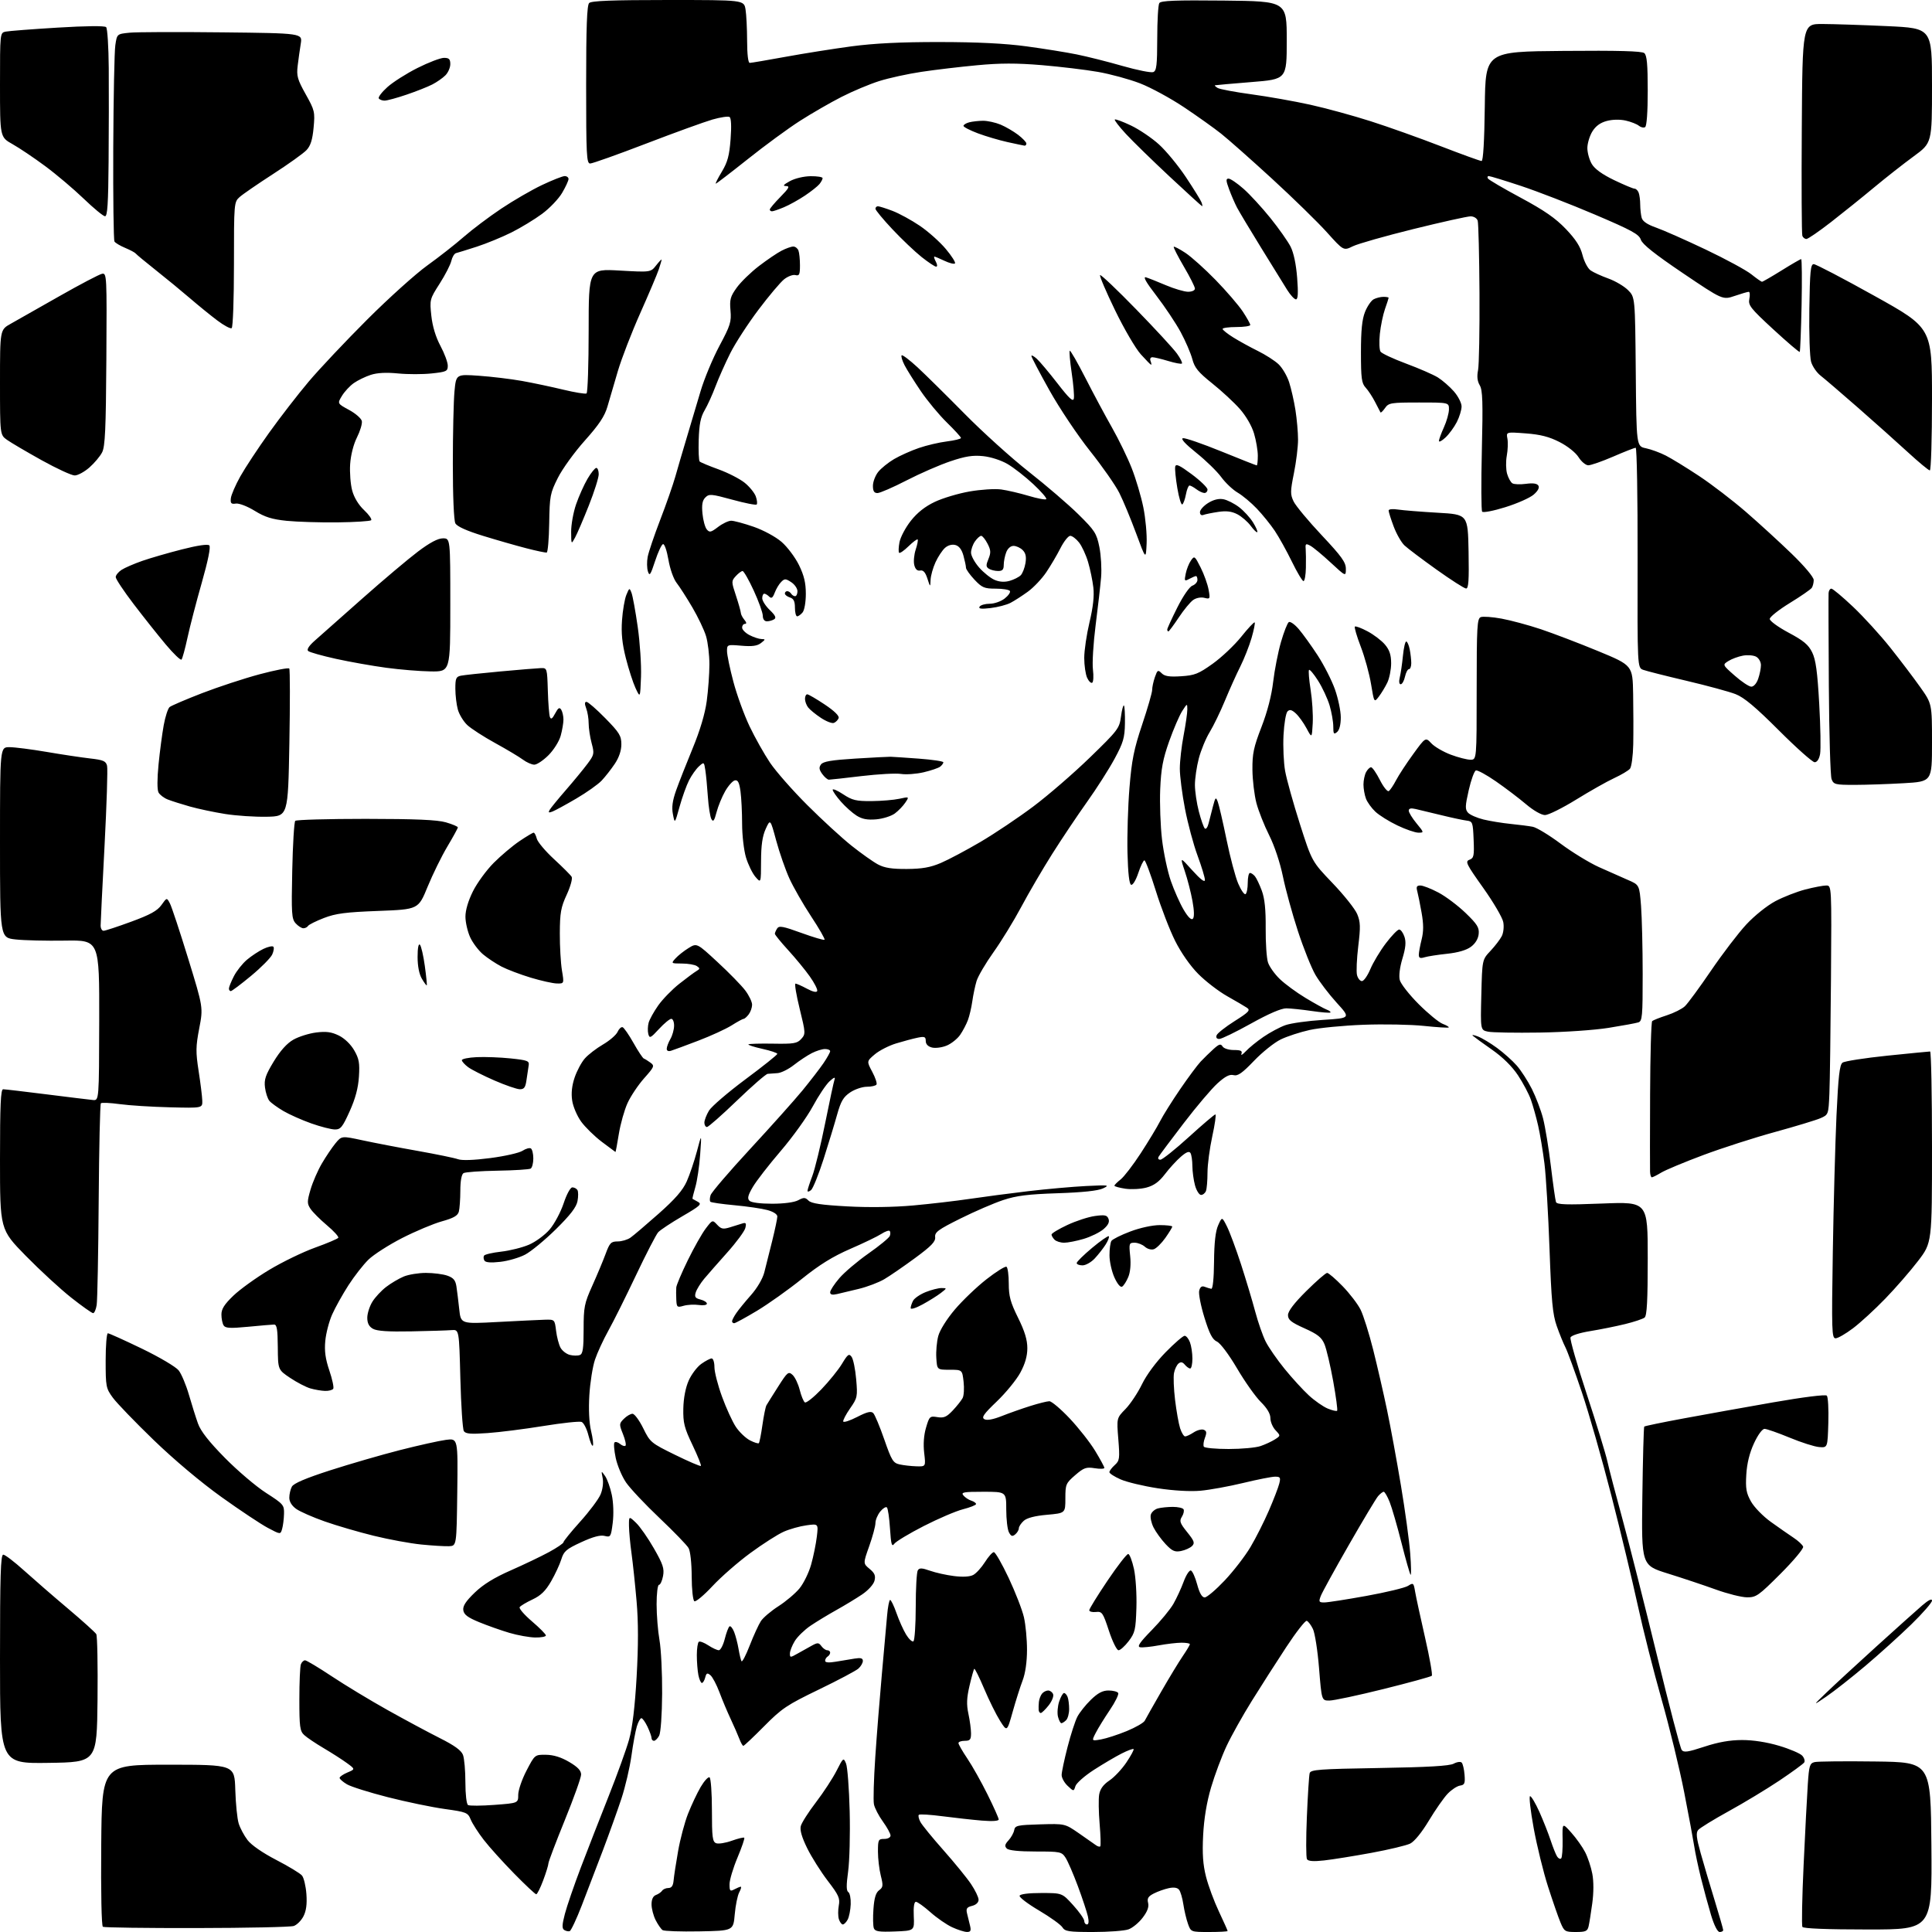 <?xml version="1.0" encoding="UTF-8" standalone="no"?>
<svg 
  version="1.1" 
  xmlns="http://www.w3.org/2000/svg" 
  xmlns:xlink="http://www.w3.org/1999/xlink" 
  xmlns:svg="http://www.w3.org/2000/svg"
  xmlns:rdf="http://www.w3.org/1999/02/22-rdf-syntax-ns#"
  xmlns:cc="http://creativecommons.org/ns#"
  xmlns:dc="http://purl.org/dc/elements/1.1/"
  viewBox="0 0 768 768"
  width="768"
  height="768"
>
<style>svg {background-color: white; }</style>"
<path stroke="none" fill="black" fill-rule="evenodd" d="M226.46,767.66C225.93,767.83 224.95,767.62 224.29,767.20C223.35,766.60 223.41,765.16 224.55,760.80C225.36,757.70 228.22,749.39 230.90,742.33C233.59,735.27 238.56,722.52 241.95,714.00C245.34,705.48 248.99,695.35 250.07,691.50C251.39,686.80 252.38,678.59 253.07,666.50C253.77,654.09 253.77,644.77 253.05,636.50C252.48,629.90 251.57,621.35 251.04,617.50C250.50,613.65 250.05,608.73 250.03,606.56C250.00,602.63 250.00,602.63 252.84,605.35C254.41,606.85 257.61,611.43 259.95,615.53C263.56,621.83 264.12,623.54 263.57,626.50C263.21,628.42 262.48,630.00 261.95,630.00C261.43,630.00 261.00,633.49 261.01,637.75C261.01,642.01 261.53,648.42 262.16,652.00C262.79,655.58 263.26,665.12 263.21,673.22C263.15,681.71 262.65,688.79 262.02,689.97C261.42,691.08 260.50,692.00 259.96,692.00C259.43,692.00 259.00,691.51 259.00,690.90C259.00,690.30 258.27,688.27 257.39,686.40C256.50,684.53 255.41,683.00 254.96,683.00C254.52,683.00 253.71,684.46 253.16,686.25C252.61,688.04 251.64,693.33 251.00,698.00C250.35,702.67 248.56,710.33 247.02,715.00C245.47,719.67 242.17,728.90 239.67,735.50C237.17,742.10 233.39,751.97 231.27,757.43C229.16,762.89 226.99,767.49 226.46,767.66zM278.00,767.75C270.57,767.89 264.00,767.66 263.39,767.25C262.78,766.84 261.54,765.06 260.64,763.30C259.74,761.54 259.00,758.71 259.00,757.02C259.00,755.00 259.60,753.72 260.75,753.29C261.71,752.94 262.82,752.17 263.21,751.58C263.60,751.00 264.72,750.51 265.71,750.51C266.97,750.50 267.58,749.61 267.77,747.50C267.91,745.85 268.71,740.61 269.55,735.87C270.38,731.12 272.15,724.43 273.50,721.01C274.84,717.59 277.10,712.80 278.52,710.37C279.95,707.94 281.54,706.21 282.06,706.53C282.58,706.86 283.00,712.73 283.00,719.59C283.00,730.35 283.23,732.15 284.68,732.71C285.61,733.06 288.40,732.62 290.90,731.72C293.39,730.83 295.62,730.29 295.86,730.53C296.10,730.77 294.88,734.33 293.15,738.46C291.42,742.58 290.00,747.33 290.00,749.01C290.00,751.73 290.22,751.95 291.93,751.04C293.00,750.47 294.14,750.00 294.47,750.00C294.80,750.00 294.52,751.01 293.85,752.25C293.19,753.49 292.38,757.42 292.07,761.00C291.50,767.50 291.50,767.50 278.00,767.75zM355.73,767.79C349.42,768.03 347.86,767.79 347.37,766.51C347.04,765.65 346.96,762.19 347.21,758.84C347.52,754.47 348.16,752.36 349.45,751.41C351.05,750.24 351.13,749.56 350.13,745.60C349.51,743.13 349.00,738.84 349.00,736.06C349.00,731.33 349.16,731.00 351.50,731.00C352.93,731.00 354.00,730.42 354.00,729.65C354.00,728.91 352.64,726.42 350.97,724.11C349.30,721.81 347.69,718.71 347.40,717.21C347.10,715.72 347.34,707.32 347.93,698.54C348.52,689.76 349.70,674.91 350.55,665.54C351.40,656.17 352.34,645.69 352.63,642.25C352.92,638.81 353.47,636.00 353.84,636.00C354.22,636.00 355.36,638.36 356.37,641.25C357.38,644.14 359.10,647.97 360.19,649.76C361.28,651.55 362.58,652.76 363.09,652.45C363.59,652.14 364.01,645.95 364.02,638.69C364.02,631.44 364.39,624.93 364.84,624.23C365.48,623.21 366.45,623.25 369.70,624.39C371.93,625.18 376.23,626.14 379.26,626.51C382.76,626.95 385.53,626.79 386.89,626.06C388.07,625.43 390.15,623.13 391.53,620.96C392.90,618.78 394.50,617.00 395.07,617.00C395.65,617.00 398.30,621.61 400.96,627.25C403.61,632.89 406.35,639.92 407.03,642.89C407.71,645.85 408.26,651.70 408.25,655.89C408.24,660.65 407.59,665.18 406.51,668.00C405.56,670.48 403.78,676.09 402.55,680.48C400.31,688.45 400.31,688.45 397.53,684.04C396.00,681.62 393.16,675.89 391.22,671.30C389.28,666.72 387.51,663.16 387.28,663.39C387.05,663.61 386.21,666.64 385.40,670.11C384.27,674.96 384.16,677.54 384.96,681.26C385.53,683.92 386.00,687.43 386.00,689.05C386.00,691.53 385.60,692.00 383.50,692.00C382.12,692.00 381.00,692.40 381.00,692.90C381.00,693.39 382.59,696.17 384.54,699.06C386.49,701.95 390.09,708.36 392.54,713.30C394.99,718.23 397.00,722.72 397.00,723.27C397.00,723.89 394.45,724.06 390.25,723.71C386.54,723.40 379.53,722.62 374.67,721.99C369.81,721.35 365.57,721.09 365.25,721.42C364.93,721.74 365.21,723.01 365.87,724.25C366.53,725.49 370.66,730.55 375.05,735.50C379.43,740.45 384.37,746.50 386.01,748.95C387.65,751.39 389.00,754.19 389.00,755.18C389.00,756.26 387.99,757.22 386.42,757.61C384.32,758.14 383.95,758.69 384.42,760.63C384.74,761.93 385.27,764.12 385.61,765.50C386.09,767.49 385.84,768.00 384.36,767.98C383.34,767.97 380.70,767.13 378.50,766.11C376.30,765.10 372.41,762.41 369.85,760.13C367.29,757.86 364.70,756.00 364.09,756.00C363.38,756.00 363.07,758.06 363.24,761.75C363.50,767.50 363.50,767.50 355.73,767.79zM434.59,768.00C424.80,768.00 423.34,767.78 422.31,766.12C421.66,765.09 417.49,762.09 413.04,759.46C408.58,756.83 405.11,754.19 405.31,753.59C405.54,752.92 408.88,752.50 413.95,752.50C422.23,752.50 422.23,752.50 426.61,757.35C429.03,760.01 431.00,762.82 431.00,763.60C431.00,764.37 431.49,765.00 432.08,765.00C432.77,765.00 432.91,763.86 432.46,761.81C432.07,760.06 430.28,754.64 428.47,749.77C426.66,744.90 424.45,739.81 423.57,738.46C422.03,736.11 421.49,736.00 411.68,736.00C405.05,736.00 400.98,735.58 400.21,734.81C399.28,733.88 399.44,733.15 400.91,731.56C401.95,730.43 402.96,728.60 403.16,727.50C403.49,725.68 404.43,725.47 413.42,725.21C423.31,724.92 423.31,724.92 428.81,728.71C431.83,730.80 434.89,732.93 435.60,733.46C436.32,734.00 437.12,734.22 437.37,733.96C437.63,733.70 437.52,729.68 437.12,725.02C436.72,720.36 436.64,715.10 436.94,713.34C437.33,711.12 438.59,709.40 441.00,707.78C442.93,706.50 445.97,703.26 447.77,700.58C449.57,697.90 450.85,695.52 450.62,695.29C450.38,695.05 448.24,695.85 445.85,697.06C443.46,698.27 438.50,701.19 434.84,703.55C431.18,705.91 427.88,708.81 427.50,710.01C426.81,712.17 426.81,712.17 424.41,709.91C423.08,708.67 422.01,706.72 422.02,705.58C422.03,704.43 423.08,699.45 424.36,694.50C425.63,689.55 427.39,684.12 428.27,682.43C429.15,680.74 431.57,677.70 433.65,675.68C436.43,672.99 438.30,672.00 440.66,672.00C442.43,672.00 444.16,672.44 444.49,672.98C444.82,673.52 443.34,676.56 441.19,679.73C439.05,682.90 436.52,686.99 435.59,688.81C433.89,692.11 433.89,692.11 437.70,691.44C439.79,691.06 444.38,689.58 447.90,688.13C451.42,686.68 454.64,684.83 455.06,684.00C455.48,683.17 458.41,678.00 461.57,672.50C464.73,667.00 468.59,660.63 470.16,658.34C471.72,656.05 473.00,653.91 473.00,653.59C473.00,653.26 471.51,653.00 469.68,653.00C467.86,653.00 463.78,653.48 460.62,654.06C457.46,654.65 454.12,654.98 453.19,654.80C451.93,654.55 453.11,652.83 457.84,648.00C461.33,644.44 465.22,639.73 466.47,637.52C467.73,635.31 469.56,631.35 470.53,628.72C471.50,626.09 472.79,624.10 473.40,624.30C474.00,624.50 475.13,626.99 475.89,629.83C476.83,633.31 477.81,635.00 478.88,635.00C479.76,635.00 483.34,631.96 486.84,628.25C490.34,624.54 494.95,618.57 497.08,614.98C499.21,611.40 502.50,604.88 504.40,600.48C506.30,596.09 508.16,591.26 508.53,589.75C509.13,587.33 508.93,587.00 506.86,587.00C505.56,587.00 499.86,588.13 494.19,589.50C488.52,590.87 480.87,592.26 477.19,592.59C473.09,592.95 466.50,592.57 460.18,591.61C454.50,590.74 447.87,589.15 445.43,588.07C442.99,586.99 441.00,585.71 441.00,585.21C441.00,584.72 441.95,583.45 443.11,582.40C445.06,580.65 445.17,579.85 444.55,572.11C443.87,563.71 443.87,563.71 447.41,560.10C449.35,558.10 452.29,553.68 453.95,550.27C455.75,546.55 459.52,541.45 463.36,537.53C466.88,533.94 470.28,531.00 470.91,531.00C471.54,531.00 472.49,532.15 473.02,533.57C473.56,534.98 474.00,537.90 474.00,540.07C474.00,542.23 473.61,544.00 473.12,544.00C472.64,544.00 471.68,543.32 470.99,542.49C470.09,541.41 469.38,541.27 468.48,542.02C467.79,542.59 466.98,544.28 466.69,545.78C466.39,547.28 466.58,552.10 467.11,556.50C467.64,560.90 468.54,565.96 469.11,567.75C469.69,569.54 470.59,571.00 471.11,571.00C471.64,571.00 473.18,570.28 474.53,569.39C475.88,568.50 477.66,568.04 478.48,568.35C479.66,568.81 479.76,569.49 478.98,571.55C478.43,572.99 478.24,574.58 478.55,575.08C478.86,575.59 483.30,576.00 488.41,576.00C493.52,576.00 499.23,575.48 501.10,574.83C502.97,574.19 505.53,573.00 506.79,572.19C509.08,570.72 509.08,570.72 507.04,568.54C505.92,567.35 505.00,565.18 505.00,563.72C505.00,561.98 503.69,559.78 501.18,557.29C499.07,555.20 494.82,549.19 491.73,543.93C488.47,538.40 485.11,533.92 483.75,533.30C481.95,532.48 480.79,530.25 478.77,523.72C477.32,519.04 476.39,514.24 476.70,513.05C477.09,511.56 477.76,511.08 478.88,511.52C479.77,511.86 480.95,512.23 481.50,512.32C482.11,512.43 482.54,508.23 482.60,501.50C482.67,493.95 483.18,489.42 484.24,487.07C485.77,483.63 485.77,483.63 487.75,487.57C488.83,489.73 491.33,496.45 493.30,502.50C495.26,508.55 497.81,517.02 498.95,521.32C500.10,525.63 501.98,531.03 503.14,533.32C504.30,535.62 507.68,540.50 510.66,544.16C513.64,547.82 517.97,552.56 520.29,554.69C522.60,556.82 525.98,559.17 527.78,559.92C529.59,560.66 531.27,561.06 531.53,560.80C531.79,560.55 531.08,555.26 529.97,549.06C528.85,542.86 527.29,536.25 526.51,534.37C525.36,531.61 523.82,530.39 518.54,528.02C513.21,525.63 512.00,524.65 512.00,522.77C512.00,521.22 514.41,518.05 519.27,513.22C523.27,509.25 527.00,506.00 527.56,506.00C528.11,506.00 530.87,508.36 533.68,511.25C536.49,514.14 539.72,518.35 540.85,520.61C541.98,522.88 544.24,530.08 545.88,536.61C547.52,543.15 549.99,553.90 551.37,560.50C552.76,567.10 555.24,580.60 556.89,590.50C558.55,600.40 560.21,612.55 560.58,617.50C560.96,622.45 561.02,626.27 560.73,626.00C560.44,625.73 558.81,620.01 557.11,613.29C555.41,606.58 553.29,599.27 552.40,597.04C551.51,594.82 550.45,593.00 550.05,593.00C549.64,593.00 548.63,593.79 547.80,594.75C546.98,595.71 541.73,604.46 536.15,614.20C530.56,623.93 525.55,633.04 525.02,634.45C524.15,636.74 524.29,637.00 526.43,637.00C527.74,637.00 535.26,635.83 543.15,634.40C551.04,632.97 558.49,631.18 559.71,630.41C561.81,629.07 561.94,629.18 562.54,632.76C562.89,634.82 564.67,643.02 566.49,651.00C568.32,658.98 569.52,665.79 569.16,666.15C568.80,666.51 560.17,668.88 550.00,671.41C539.83,673.94 530.12,676.01 528.44,676.00C525.38,676.00 525.38,676.00 524.35,663.22C523.79,656.20 522.69,649.14 521.91,647.55C521.14,645.95 520.03,644.49 519.45,644.31C518.87,644.12 515.21,648.81 511.32,654.73C507.42,660.65 501.28,670.25 497.67,676.05C494.05,681.85 489.52,689.95 487.59,694.05C485.66,698.15 482.89,705.55 481.43,710.50C479.68,716.43 478.61,722.91 478.27,729.51C477.89,736.90 478.19,741.21 479.41,746.01C480.31,749.58 482.62,755.81 484.53,759.85C486.44,763.90 488.00,767.39 488.00,767.60C488.00,767.82 484.72,768.00 480.70,768.00C473.40,768.00 473.40,768.00 472.24,764.75C471.60,762.96 470.77,759.48 470.40,757.00C470.03,754.52 469.27,751.92 468.70,751.21C468.03,750.35 466.62,750.14 464.59,750.58C462.89,750.94 460.22,751.89 458.66,752.69C456.42,753.84 455.94,754.63 456.39,756.43C456.79,758.01 456.12,759.84 454.23,762.31C452.73,764.29 450.20,766.38 448.60,766.95C447.01,767.53 440.70,768.00 434.59,768.00zM626.43,768.00C622.14,768.00 621.81,767.80 620.33,764.25C619.46,762.19 617.24,755.77 615.38,750.00C613.52,744.23 610.95,733.76 609.67,726.75C608.38,719.74 607.74,714.00 608.23,714.00C608.72,714.00 610.39,716.81 611.93,720.25C613.47,723.69 615.47,728.75 616.38,731.50C617.29,734.25 618.45,737.16 618.96,737.97C619.47,738.78 620.21,739.13 620.59,738.74C620.98,738.36 621.23,735.00 621.16,731.27C621.03,724.50 621.03,724.50 624.61,728.50C626.58,730.70 629.06,734.20 630.12,736.27C631.19,738.34 632.47,742.21 632.97,744.87C633.54,747.83 633.53,752.38 632.95,756.60C632.44,760.40 631.78,764.51 631.49,765.75C631.04,767.68 630.31,768.00 626.43,768.00zM683.60,768.00C682.73,768.00 681.42,765.41 680.16,761.25C679.05,757.54 677.24,750.90 676.15,746.50C675.06,742.10 673.87,736.48 673.50,734.00C673.12,731.52 671.33,721.85 669.50,712.50C667.68,703.15 663.62,686.51 660.50,675.53C657.37,664.54 653.10,647.66 651.01,638.03C648.92,628.39 644.21,608.80 640.54,594.50C636.88,580.20 631.61,561.75 628.83,553.50C626.05,545.25 623.10,537.19 622.28,535.59C621.45,533.99 619.90,530.16 618.82,527.09C617.19,522.46 616.70,517.18 615.96,496.50C615.47,482.75 614.56,467.45 613.94,462.50C613.32,457.55 612.19,450.77 611.43,447.44C610.67,444.10 609.37,439.48 608.56,437.16C607.74,434.84 605.42,430.46 603.41,427.43C601.09,423.93 597.35,420.24 593.13,417.29C589.48,414.74 586.05,412.25 585.50,411.76C584.95,411.27 585.81,411.37 587.42,411.98C589.03,412.58 592.48,414.65 595.09,416.57C597.70,418.48 601.23,421.63 602.93,423.57C604.63,425.50 607.33,429.69 608.94,432.87C610.54,436.06 612.55,441.32 613.39,444.58C614.23,447.84 615.63,456.35 616.49,463.50C617.35,470.65 618.26,477.09 618.52,477.81C618.90,478.87 622.53,478.99 636.99,478.42C655.00,477.71 655.00,477.71 655.00,500.23C655.00,517.05 654.68,523.01 653.75,523.76C653.06,524.30 649.58,525.47 646.00,526.34C642.42,527.22 636.20,528.47 632.16,529.13C627.86,529.83 624.60,530.88 624.30,531.67C624.01,532.41 626.93,542.57 630.78,554.26C634.63,565.94 638.32,577.98 638.98,581.00C639.65,584.02 642.35,594.38 644.99,604.00C647.62,613.62 653.76,637.87 658.63,657.88C663.49,677.89 667.93,694.87 668.49,695.62C669.32,696.73 670.90,696.51 677.50,694.34C683.04,692.51 687.65,691.70 692.50,691.69C696.92,691.68 702.35,692.53 707.22,693.98C711.46,695.24 715.60,697.01 716.42,697.91C717.23,698.81 717.58,700.02 717.20,700.61C716.81,701.19 712.37,704.43 707.33,707.81C702.28,711.19 693.22,716.67 687.19,719.98C681.16,723.30 675.70,726.66 675.05,727.45C674.12,728.56 674.34,730.58 676.05,736.69C677.25,740.98 679.76,749.45 681.62,755.50C683.47,761.55 685.00,766.84 685.00,767.25C685.00,767.66 684.37,768.00 683.60,768.00zM78.16,766.43C58.17,766.47 41.40,766.24 40.90,765.93C40.35,765.60 40.08,752.19 40.24,733.43C40.50,701.50 40.50,701.50 66.87,701.50C93.23,701.50 93.23,701.50 93.53,711.50C93.70,717.00 94.30,723.01 94.88,724.85C95.45,726.70 97.04,729.68 98.42,731.48C99.93,733.46 104.42,736.56 109.81,739.35C114.70,741.88 119.31,744.67 120.05,745.56C120.78,746.44 121.57,749.76 121.80,752.92C122.09,756.93 121.73,759.62 120.62,761.77C119.74,763.47 118.00,765.20 116.76,765.61C115.52,766.03 98.15,766.40 78.16,766.43zM742.57,767.00C726.35,767.00 716.89,766.63 716.49,765.98C716.14,765.42 716.36,754.28 716.97,741.23C717.57,728.18 718.32,713.79 718.63,709.25C719.12,701.85 719.40,700.94 721.34,700.46C722.53,700.17 733.40,700.06 745.50,700.22C767.50,700.50 767.50,700.50 767.76,733.75C768.03,767.00 768.03,767.00 742.57,767.00zM335.03,765.00C334.54,765.00 333.84,764.06 333.47,762.91C333.11,761.77 333.09,759.33 333.43,757.51C333.98,754.61 333.43,753.37 329.05,747.66C326.30,744.07 322.62,738.24 320.88,734.71C318.74,730.36 317.91,727.51 318.33,725.89C318.67,724.58 321.39,720.30 324.39,716.39C327.38,712.48 331.05,706.85 332.55,703.90C335.21,698.66 335.30,698.58 336.31,701.01C336.88,702.38 337.53,710.92 337.76,720.00C337.99,729.08 337.71,739.86 337.14,743.97C336.39,749.41 336.41,751.63 337.22,752.14C337.83,752.51 338.26,754.69 338.17,756.97C338.08,759.25 337.54,761.99 336.97,763.06C336.40,764.13 335.53,765.00 335.03,765.00zM213.16,753.00C212.77,753.00 208.81,749.29 204.36,744.75C199.91,740.21 194.48,734.20 192.31,731.38C190.13,728.57 187.80,724.94 187.13,723.32C185.97,720.51 185.46,720.31 176.71,719.09C171.64,718.38 161.50,716.28 154.17,714.41C146.83,712.54 139.52,710.24 137.92,709.29C136.31,708.34 135.00,707.19 135.00,706.74C135.00,706.28 136.40,705.31 138.12,704.59C141.24,703.28 141.24,703.28 137.87,700.82C136.02,699.47 131.88,696.82 128.68,694.93C125.47,693.04 121.99,690.69 120.93,689.71C119.22,688.13 119.00,686.48 119.00,675.54C119.00,668.73 119.27,662.45 119.61,661.58C119.94,660.71 120.69,660.00 121.26,660.00C121.84,660.00 126.63,662.87 131.90,666.37C137.18,669.88 147.13,675.89 154.01,679.74C160.89,683.59 170.24,688.61 174.79,690.90C180.65,693.84 183.35,695.80 184.04,697.59C184.57,698.99 185.00,703.90 185.00,708.51C185.00,713.27 185.45,717.16 186.05,717.53C186.63,717.89 191.35,717.86 196.55,717.47C206.00,716.76 206.00,716.76 206.00,713.47C206.00,711.66 207.48,707.32 209.30,703.84C212.60,697.50 212.60,697.50 217.05,697.55C220.05,697.59 223.05,698.52 226.25,700.40C229.65,702.40 231.00,703.82 231.00,705.41C231.00,706.62 228.08,714.79 224.51,723.56C220.94,732.33 218.02,740.05 218.01,740.71C218.00,741.38 217.07,744.42 215.93,747.46C214.79,750.51 213.54,753.00 213.16,753.00zM526.38,739.55C522.16,740.02 520.04,739.87 519.55,739.07C519.15,738.44 519.13,730.85 519.50,722.21C519.86,713.57 520.36,705.77 520.61,704.88C521.00,703.45 524.28,703.21 548.28,702.81C567.63,702.49 576.18,701.99 577.86,701.09C579.15,700.39 580.59,700.19 581.04,700.66C581.50,701.12 582.01,703.30 582.18,705.50C582.45,708.93 582.20,709.54 580.39,709.80C579.23,709.97 577.01,711.42 575.47,713.03C573.93,714.64 570.57,719.45 568.00,723.73C565.16,728.45 562.24,732.03 560.56,732.86C559.03,733.60 552.10,735.26 545.14,736.54C538.19,737.82 529.75,739.17 526.38,739.55zM19.25,700.77C0.00,701.04 0.00,701.04 0.00,659.52C0.00,626.29 0.26,618.00 1.29,618.00C2.00,618.00 5.71,620.83 9.54,624.29C13.37,627.74 21.22,634.56 27.00,639.43C32.78,644.31 37.85,648.88 38.27,649.59C38.69,650.30 38.91,662.05 38.77,675.69C38.50,700.50 38.50,700.50 19.25,700.77zM295.49,694.00C295.19,694.00 294.49,692.76 293.92,691.25C293.35,689.74 291.80,686.21 290.49,683.40C289.17,680.60 287.15,675.81 286.01,672.75C284.86,669.69 283.24,666.62 282.41,665.93C281.15,664.88 280.80,665.03 280.33,666.84C280.02,668.03 279.43,669.00 279.01,669.00C278.59,669.00 277.97,667.59 277.62,665.88C277.28,664.16 277.00,660.58 277.00,657.93C277.00,655.29 277.37,652.89 277.81,652.62C278.26,652.34 279.95,652.99 281.56,654.05C283.18,655.12 285.06,655.99 285.74,655.99C286.42,656.00 287.48,653.97 288.11,651.48C288.73,649.00 289.59,646.75 290.01,646.50C290.43,646.24 291.25,647.26 291.84,648.76C292.43,650.27 293.22,653.30 293.59,655.50C293.96,657.70 294.49,659.89 294.76,660.36C295.03,660.84 296.51,658.01 298.04,654.07C299.57,650.14 301.56,645.80 302.46,644.42C303.37,643.04 306.51,640.37 309.45,638.49C312.39,636.61 316.15,633.43 317.80,631.43C319.45,629.43 321.54,625.15 322.44,621.93C323.35,618.70 324.36,613.72 324.70,610.87C325.32,605.68 325.32,605.68 320.57,606.34C317.96,606.69 313.88,607.84 311.51,608.89C309.15,609.94 303.20,613.74 298.31,617.33C293.41,620.92 286.62,626.85 283.22,630.50C279.82,634.15 276.58,636.86 276.02,636.51C275.45,636.16 274.98,631.81 274.96,626.69C274.94,621.38 274.42,616.60 273.71,615.37C273.05,614.20 267.86,608.84 262.19,603.46C256.51,598.08 250.53,591.72 248.88,589.33C247.24,586.94 245.38,582.52 244.75,579.52C244.12,576.52 243.90,573.76 244.28,573.39C244.65,573.02 245.65,573.29 246.50,574.00C247.35,574.71 248.32,575.01 248.65,574.68C248.98,574.35 248.52,572.26 247.63,570.04C246.08,566.17 246.10,565.90 248.01,563.99C249.10,562.90 250.64,562.00 251.43,562.00C252.22,562.00 254.13,564.59 255.69,567.75C258.43,573.34 258.78,573.63 268.35,578.32C273.76,580.98 278.38,582.96 278.61,582.72C278.85,582.49 277.34,578.74 275.27,574.40C272.00,567.55 271.52,565.62 271.63,559.91C271.72,555.76 272.51,551.65 273.76,548.81C274.85,546.34 277.11,543.34 278.78,542.16C280.45,540.97 282.30,540.00 282.90,540.00C283.51,540.00 284.00,541.56 284.00,543.47C284.00,545.38 285.35,550.65 287.01,555.18C288.66,559.72 291.13,565.12 292.50,567.18C293.87,569.25 296.39,571.66 298.09,572.55C299.79,573.43 301.40,573.94 301.65,573.68C301.91,573.42 302.55,570.19 303.07,566.49C303.60,562.79 304.31,559.26 304.67,558.63C305.02,558.01 307.11,554.68 309.31,551.23C313.02,545.40 313.42,545.07 315.05,546.54C316.01,547.41 317.29,550.09 317.90,552.50C318.50,554.91 319.43,557.15 319.96,557.48C320.50,557.81 323.44,555.47 326.50,552.29C329.56,549.10 333.26,544.53 334.71,542.12C337.00,538.32 337.49,537.96 338.52,539.36C339.18,540.25 339.99,544.25 340.34,548.24C340.94,555.18 340.84,555.69 337.93,559.85C336.27,562.24 335.04,564.59 335.20,565.07C335.37,565.55 337.86,564.74 340.74,563.26C344.69,561.23 346.26,560.86 347.13,561.73C347.76,562.36 349.73,567.07 351.51,572.19C354.43,580.58 355.03,581.56 357.62,582.13C359.21,582.48 362.19,582.82 364.26,582.88C368.02,583.00 368.02,583.00 367.38,577.57C366.97,574.08 367.23,570.47 368.12,567.48C369.43,563.02 369.63,562.84 372.63,563.33C375.21,563.75 376.30,563.27 378.75,560.67C380.39,558.93 382.15,556.71 382.66,555.74C383.17,554.77 383.34,551.85 383.04,549.24C382.50,544.50 382.50,544.50 377.50,544.50C372.50,544.50 372.50,544.50 372.20,539.80C372.03,537.22 372.38,533.29 372.98,531.07C373.61,528.72 376.38,524.31 379.58,520.54C382.61,516.97 388.26,511.56 392.14,508.53C396.02,505.49 399.60,503.26 400.10,503.56C400.59,503.87 401.00,506.87 401.00,510.23C401.00,515.27 401.65,517.67 404.69,523.82C407.34,529.17 408.38,532.61 408.38,535.91C408.38,539.08 407.50,542.14 405.57,545.70C404.02,548.54 399.83,553.66 396.26,557.08C391.01,562.10 390.06,563.46 391.32,564.16C392.32,564.72 394.74,564.28 398.18,562.92C401.11,561.76 406.20,559.96 409.50,558.92C412.80,557.88 416.23,557.02 417.13,557.01C418.02,557.01 421.66,560.08 425.21,563.84C428.75,567.60 433.31,573.39 435.33,576.72C437.35,580.04 439.00,583.10 439.00,583.51C439.00,583.92 437.27,583.98 435.15,583.64C431.77,583.10 430.83,583.44 427.40,586.40C423.69,589.61 423.50,590.07 423.50,595.64C423.50,601.50 423.50,601.50 416.19,602.15C411.35,602.58 408.21,603.40 406.94,604.56C405.87,605.52 405.00,606.86 405.00,607.53C405.00,608.20 404.36,609.29 403.57,609.94C402.43,610.89 401.92,610.73 401.07,609.13C400.48,608.03 400.00,603.95 400.00,600.07C400.00,593.00 400.00,593.00 390.88,593.00C382.99,593.00 381.92,593.20 382.97,594.46C383.63,595.26 385.04,596.20 386.09,596.53C387.14,596.86 388.00,597.47 388.00,597.88C388.00,598.29 385.67,599.22 382.82,599.95C379.97,600.68 372.94,603.69 367.18,606.64C361.42,609.59 356.17,612.75 355.50,613.67C354.50,615.04 354.20,614.00 353.79,607.65C353.52,603.42 352.97,599.64 352.56,599.23C352.16,598.83 350.97,599.56 349.91,600.86C348.86,602.16 348.00,604.22 348.00,605.44C348.00,606.66 346.89,610.77 345.54,614.58C343.08,621.50 343.08,621.50 345.67,623.65C347.70,625.32 348.13,626.35 347.63,628.35C347.26,629.82 345.16,632.15 342.74,633.79C340.41,635.36 335.80,638.16 332.50,640.00C329.20,641.84 324.55,644.66 322.17,646.27C319.80,647.88 316.98,650.62 315.93,652.35C314.87,654.08 314.01,656.30 314.00,657.28C314.00,658.98 314.13,658.98 317.13,657.28C318.85,656.30 321.39,654.88 322.79,654.12C325.02,652.90 325.48,652.94 326.53,654.37C327.18,655.26 328.23,656.00 328.86,656.00C329.49,656.00 330.00,656.42 330.00,656.94C330.00,657.46 329.55,658.16 329.00,658.50C328.45,658.84 328.00,659.60 328.00,660.19C328.00,660.90 329.45,661.02 332.25,660.55C334.59,660.15 337.96,659.59 339.75,659.31C342.17,658.92 343.00,659.15 343.00,660.24C343.00,661.04 342.21,662.40 341.25,663.27C340.29,664.14 333.20,667.90 325.50,671.62C312.78,677.77 310.79,679.10 303.77,686.19C299.52,690.49 295.79,694.00 295.49,694.00zM421.91,685.00C421.53,685.00 420.92,683.83 420.56,682.40C420.21,680.97 420.42,678.27 421.03,676.40C421.65,674.53 422.52,673.00 422.97,673.00C423.42,673.00 424.06,673.71 424.39,674.58C424.73,675.45 425.00,677.61 425.00,679.38C425.00,681.15 424.46,683.14 423.80,683.80C423.14,684.46 422.29,685.00 421.91,685.00zM413.75,680.94C413.34,680.98 412.95,680.44 412.88,679.75C412.82,679.06 412.87,677.60 412.98,676.50C413.10,675.40 413.66,673.94 414.22,673.25C414.78,672.56 415.88,672.00 416.65,672.00C417.43,672.00 418.32,672.66 418.63,673.47C418.94,674.29 418.14,676.29 416.85,677.92C415.56,679.55 414.16,680.91 413.75,680.94zM726.00,674.41C720.50,678.15 720.50,678.15 726.03,672.83C729.07,669.90 738.01,661.65 745.90,654.50C753.79,647.35 761.99,640.00 764.12,638.17C766.60,636.03 768.00,635.35 768.00,636.27C768.00,637.06 764.29,641.32 759.75,645.74C755.21,650.16 747.00,657.58 741.50,662.22C736.00,666.86 729.02,672.35 726.00,674.41zM444.63,656.00C443.93,656.00 442.21,652.51 440.81,648.25C438.43,641.01 438.08,640.52 435.63,640.79C434.18,640.95 433.00,640.63 433.00,640.09C433.00,639.55 436.26,634.27 440.25,628.34C444.24,622.42 447.95,617.64 448.50,617.73C449.05,617.81 450.07,620.50 450.77,623.69C451.47,626.90 451.91,633.81 451.74,639.12C451.47,647.84 451.18,649.07 448.67,652.37C447.15,654.37 445.33,656.00 444.63,656.00zM212.75,650.93C210.41,650.89 205.80,650.06 202.50,649.09C199.20,648.11 193.80,646.21 190.50,644.85C185.92,642.97 184.42,641.84 184.17,640.09C183.92,638.41 185.15,636.53 188.70,633.10C192.08,629.84 196.47,627.13 203.04,624.25C208.24,621.96 215.09,618.69 218.25,616.97C221.41,615.25 224.00,613.49 224.00,613.05C224.00,612.61 226.99,608.93 230.64,604.87C234.29,600.82 237.93,595.96 238.73,594.07C239.58,592.06 239.92,589.37 239.57,587.57C238.96,584.54 238.97,584.53 240.53,586.74C241.39,587.98 242.60,591.35 243.20,594.24C243.85,597.34 244.00,601.90 243.57,605.34C242.86,610.94 242.73,611.15 240.33,610.55C238.63,610.12 235.68,610.91 231.05,613.05C225.12,615.78 224.12,616.64 223.14,619.84C222.52,621.85 220.69,625.80 219.07,628.61C216.86,632.44 214.99,634.26 211.64,635.83C209.17,636.99 206.89,638.36 206.57,638.88C206.25,639.41 208.46,641.95 211.49,644.54C214.52,647.13 217.00,649.64 217.00,650.12C217.00,650.60 215.09,650.97 212.75,650.93zM694.44,634.96C692.27,634.94 686.67,633.53 682.00,631.84C677.33,630.15 668.77,627.30 663.00,625.50C652.50,622.23 652.50,622.23 652.86,594.87C653.06,579.82 653.40,567.32 653.61,567.09C653.82,566.86 660.85,565.40 669.24,563.85C677.63,562.29 693.68,559.41 704.90,557.45C716.83,555.37 725.66,554.26 726.19,554.79C726.68,555.28 726.95,560.14 726.79,565.59C726.50,575.50 726.50,575.50 723.15,575.23C721.31,575.09 716.02,573.40 711.39,571.48C706.76,569.57 702.28,568.00 701.43,568.00C700.53,568.00 698.79,570.38 697.23,573.75C695.47,577.57 694.44,581.73 694.18,586.17C693.85,591.73 694.16,593.52 696.07,596.91C697.32,599.14 700.86,602.77 703.93,604.97C706.99,607.17 711.04,609.99 712.92,611.24C714.81,612.48 716.54,614.10 716.78,614.83C717.02,615.56 712.98,620.40 707.80,625.58C699.05,634.33 698.11,635.00 694.44,634.96zM469.49,616.55C467.00,617.04 465.97,616.58 463.36,613.82C461.64,611.99 459.48,609.02 458.56,607.20C457.65,605.39 457.16,603.07 457.48,602.06C457.80,601.04 459.06,599.95 460.28,599.62C461.50,599.29 464.16,599.02 466.19,599.01C468.22,599.01 470.15,599.43 470.47,599.96C470.80,600.49 470.51,601.81 469.83,602.91C468.75,604.63 469.02,605.45 471.91,609.04C474.75,612.57 475.04,613.39 473.86,614.57C473.10,615.33 471.13,616.22 469.49,616.55zM178.50,614.64C176.85,614.71 171.89,614.41 167.48,613.97C163.07,613.53 154.53,611.96 148.52,610.48C142.50,609.00 133.73,606.44 129.04,604.78C124.34,603.13 119.26,600.89 117.75,599.82C116.01,598.58 115.00,596.95 115.00,595.37C115.00,593.99 115.46,592.01 116.02,590.97C116.72,589.66 121.51,587.62 131.27,584.47C139.10,581.95 151.56,578.33 158.97,576.44C166.39,574.55 174.61,572.72 177.25,572.37C182.04,571.74 182.04,571.74 181.77,593.12C181.50,614.50 181.50,614.50 178.50,614.64zM112.15,607.76C111.50,610.02 111.50,610.02 106.50,607.37C103.75,605.92 95.45,600.40 88.06,595.11C79.93,589.30 69.30,580.36 61.15,572.50C53.75,565.35 46.41,557.74 44.85,555.60C42.13,551.88 42.00,551.19 42.00,540.85C42.00,534.88 42.40,530.00 42.88,530.00C43.37,530.00 49.45,532.75 56.39,536.10C63.42,539.50 69.91,543.34 71.03,544.76C72.13,546.17 73.96,550.51 75.09,554.41C76.22,558.31 77.84,563.47 78.70,565.87C79.78,568.91 83.04,573.07 89.38,579.51C94.40,584.61 101.76,590.88 105.75,593.44C112.67,597.89 113.00,598.26 112.90,601.80C112.85,603.83 112.51,606.52 112.15,607.76zM235.66,574.68C235.35,574.99 234.56,573.13 233.90,570.54C233.25,567.95 232.03,565.56 231.18,565.24C230.33,564.91 223.50,565.64 216.00,566.86C208.49,568.08 198.52,569.34 193.82,569.67C187.14,570.15 185.10,569.98 184.39,568.89C183.90,568.12 183.28,558.73 183.00,548.00C182.50,528.50 182.50,528.50 179.50,528.74C177.85,528.88 170.65,529.10 163.50,529.24C154.33,529.42 149.84,529.12 148.25,528.21C146.68,527.32 146.00,526.00 146.00,523.83C146.00,522.13 146.91,519.27 148.02,517.47C149.12,515.68 151.60,513.02 153.52,511.56C155.43,510.09 158.56,508.25 160.47,507.45C162.38,506.65 166.36,506.00 169.32,506.00C172.28,506.00 176.11,506.49 177.82,507.09C180.23,507.93 181.05,508.90 181.43,511.34C181.70,513.08 182.20,517.16 182.55,520.40C183.18,526.30 183.18,526.30 197.84,525.51C205.90,525.08 214.30,524.68 216.50,524.61C220.50,524.50 220.50,524.50 221.05,529.00C221.35,531.48 222.15,534.51 222.82,535.74C223.50,536.97 225.17,538.26 226.53,538.60C227.88,538.94 229.67,538.96 230.50,538.64C231.69,538.18 232.00,536.07 232.00,528.41C232.00,519.56 232.29,518.12 235.43,511.13C237.32,506.93 239.70,501.25 240.72,498.50C242.36,494.04 242.88,493.50 245.53,493.49C247.16,493.49 249.46,492.81 250.63,491.98C251.81,491.15 256.83,486.88 261.79,482.49C268.36,476.67 271.40,473.18 272.98,469.65C274.17,466.98 275.99,461.58 277.04,457.65C278.93,450.50 278.93,450.50 278.32,459.00C277.99,463.68 277.12,469.50 276.39,471.95C275.67,474.40 275.17,476.47 275.29,476.56C275.40,476.64 276.37,477.17 277.42,477.74C279.11,478.65 278.35,479.35 271.24,483.48C266.79,486.07 262.46,488.94 261.63,489.85C260.81,490.77 256.82,498.49 252.78,507.01C248.74,515.53 243.81,525.42 241.81,529.00C239.82,532.58 237.43,537.75 236.51,540.50C235.59,543.25 234.58,549.59 234.28,554.59C233.93,560.33 234.19,565.61 234.98,568.90C235.66,571.76 235.97,574.36 235.66,574.68zM129.19,552.91C127.71,552.86 125.09,552.41 123.36,551.91C121.64,551.41 118.04,549.54 115.36,547.75C110.50,544.49 110.50,544.49 110.43,535.50C110.37,528.39 110.06,526.51 108.93,526.53C108.14,526.54 103.51,526.94 98.64,527.41C91.50,528.09 89.61,527.99 88.90,526.88C88.42,526.12 88.02,524.18 88.02,522.57C88.00,520.36 89.18,518.50 92.75,515.07C95.36,512.55 101.78,507.93 107.00,504.80C112.22,501.66 120.44,497.68 125.25,495.95C130.06,494.22 134.21,492.46 134.47,492.04C134.74,491.62 132.70,489.37 129.94,487.05C127.18,484.72 124.25,481.78 123.41,480.50C122.05,478.43 122.05,477.63 123.45,472.84C124.31,469.90 126.34,465.25 127.95,462.50C129.56,459.75 131.99,456.15 133.34,454.50C135.81,451.50 135.81,451.50 144.15,453.30C148.74,454.29 158.61,456.19 166.08,457.51C173.55,458.84 180.75,460.32 182.08,460.81C183.60,461.37 188.40,461.20 194.93,460.35C200.67,459.60 206.42,458.30 207.71,457.45C209.00,456.61 210.49,456.19 211.03,456.52C211.56,456.85 212.00,458.64 212.00,460.50C212.00,462.36 211.53,464.17 210.96,464.53C210.38,464.88 204.42,465.26 197.71,465.37C190.99,465.48 184.94,465.92 184.25,466.34C183.47,466.83 182.99,469.45 182.99,473.31C182.98,476.71 182.71,480.46 182.40,481.64C181.96,483.26 180.32,484.20 175.66,485.50C172.27,486.44 165.17,489.43 159.87,492.13C154.58,494.84 148.55,498.70 146.48,500.71C144.42,502.72 140.82,507.32 138.50,510.93C136.18,514.54 133.27,519.75 132.05,522.50C130.82,525.25 129.59,529.98 129.31,533.00C128.92,537.05 129.35,540.16 130.92,544.80C132.10,548.27 132.79,551.53 132.47,552.05C132.15,552.57 130.67,552.96 129.19,552.91zM729.67,532.00C728.17,532.00 728.07,529.10 728.57,497.75C728.87,478.91 729.53,454.50 730.03,443.50C730.76,427.73 731.27,423.28 732.44,422.42C733.26,421.82 741.26,420.58 750.21,419.65C759.17,418.73 766.84,417.98 767.25,417.98C767.66,417.99 768.00,435.10 768.00,456.00C768.00,494.01 768.00,494.01 762.46,501.25C759.41,505.24 753.54,511.99 749.41,516.25C745.28,520.52 739.52,525.81 736.61,528.00C733.70,530.20 730.58,532.00 729.67,532.00zM291.84,526.00C291.38,526.00 291.00,525.65 291.00,525.22C291.00,524.79 291.76,523.33 292.69,521.97C293.61,520.61 296.25,517.39 298.54,514.80C300.98,512.05 303.17,508.32 303.82,505.80C304.43,503.44 305.84,497.80 306.96,493.28C308.08,488.75 309.00,484.38 309.00,483.57C309.00,482.68 307.40,481.65 305.03,481.01C302.85,480.42 296.99,479.56 292.00,479.10C287.01,478.64 282.68,478.02 282.38,477.71C282.07,477.40 282.11,476.22 282.47,475.09C282.83,473.96 289.89,465.71 298.17,456.76C306.44,447.82 315.80,437.35 318.97,433.50C322.13,429.64 325.91,424.74 327.36,422.61C328.81,420.47 330.00,418.33 330.00,417.86C330.00,417.39 329.08,417.00 327.95,417.00C326.82,417.00 324.46,417.74 322.70,418.64C320.94,419.54 317.74,421.65 315.60,423.34C313.45,425.03 310.52,426.49 309.10,426.58C307.67,426.67 305.90,426.80 305.17,426.87C304.44,426.94 298.94,431.73 292.95,437.50C286.96,443.27 281.60,448.00 281.03,448.00C280.46,448.00 280.00,447.21 280.00,446.25C280.01,445.29 280.84,443.14 281.85,441.47C282.87,439.81 289.39,434.21 296.35,429.03C303.31,423.86 309.00,419.31 309.00,418.93C309.00,418.56 306.31,417.65 303.03,416.93C299.75,416.20 297.27,415.40 297.51,415.15C297.76,414.91 302.17,414.78 307.31,414.87C315.56,415.01 316.88,414.79 318.50,413.00C320.28,411.03 320.26,410.69 317.88,400.99C316.53,395.49 315.78,391.00 316.22,391.00C316.65,391.00 318.69,391.90 320.75,393.01C323.13,394.28 324.63,394.62 324.86,393.92C325.06,393.33 323.74,390.74 321.92,388.17C320.11,385.60 316.23,380.89 313.31,377.69C310.39,374.50 308.01,371.57 308.02,371.19C308.02,370.81 308.43,369.86 308.93,369.08C309.67,367.90 311.27,368.20 318.56,370.85C323.37,372.60 327.51,373.82 327.77,373.56C328.03,373.30 325.64,369.13 322.45,364.30C319.26,359.46 315.36,352.65 313.78,349.17C312.20,345.68 309.85,338.93 308.56,334.17C306.21,325.50 306.21,325.50 304.38,329.50C303.07,332.39 302.55,335.96 302.53,342.31C302.50,351.12 302.50,351.12 300.28,348.54C299.07,347.13 297.38,343.64 296.53,340.80C295.69,337.96 295.00,331.96 295.00,327.46C295.00,322.96 294.71,317.17 294.36,314.59C293.87,311.06 293.33,309.98 292.13,310.21C291.27,310.38 289.53,312.31 288.27,314.51C287.01,316.70 285.47,320.46 284.84,322.86C283.95,326.30 283.51,326.88 282.79,325.59C282.29,324.70 281.66,320.71 281.39,316.73C281.12,312.75 280.67,307.99 280.38,306.15C279.88,302.85 279.84,302.83 277.83,304.65C276.71,305.67 274.94,308.16 273.91,310.18C272.88,312.20 271.18,316.93 270.14,320.68C268.24,327.50 268.24,327.50 267.50,323.69C266.96,320.92 267.30,318.35 268.77,314.19C269.88,311.06 272.84,303.55 275.33,297.50C278.28,290.36 280.25,283.76 280.94,278.68C281.52,274.38 282.00,267.81 282.00,264.09C282.00,260.36 281.40,255.32 280.66,252.87C279.93,250.43 277.48,245.30 275.23,241.46C272.98,237.63 270.17,233.25 268.98,231.73C267.74,230.15 266.34,226.17 265.70,222.46C265.08,218.85 264.13,216.12 263.54,216.30C262.97,216.48 261.56,219.52 260.40,223.06C258.60,228.57 258.19,229.16 257.56,227.16C257.15,225.88 257.10,223.27 257.46,221.38C257.81,219.48 260.05,212.88 262.42,206.71C264.80,200.55 267.50,192.80 268.44,189.50C269.37,186.20 271.41,179.22 272.98,174.00C274.54,168.78 277.03,160.45 278.49,155.50C279.96,150.55 283.34,142.44 285.99,137.48C290.33,129.37 290.78,127.95 290.38,123.42C290.00,119.05 290.33,117.85 292.89,114.31C294.51,112.07 298.46,108.23 301.67,105.77C304.88,103.31 308.94,100.55 310.70,99.65C312.46,98.74 314.55,98.00 315.34,98.00C316.14,98.00 317.06,98.71 317.39,99.58C317.73,100.45 318.00,103.11 318.00,105.49C318.00,109.15 317.73,109.74 316.21,109.35C315.23,109.09 313.22,109.83 311.74,110.99C310.26,112.15 305.65,117.62 301.50,123.13C297.34,128.65 292.32,136.38 290.33,140.33C288.35,144.27 285.70,150.22 284.44,153.55C283.19,156.88 281.23,161.19 280.08,163.13C278.52,165.78 277.94,168.68 277.75,174.74C277.61,179.18 277.78,183.10 278.13,183.45C278.47,183.80 281.85,185.21 285.63,186.58C289.41,187.95 294.07,190.34 296.00,191.89C297.93,193.44 299.92,195.89 300.44,197.33C300.95,198.78 301.11,200.22 300.79,200.54C300.47,200.87 296.11,200.01 291.10,198.63C282.73,196.34 281.87,196.27 280.39,197.75C279.20,198.94 278.90,200.62 279.24,204.15C279.49,206.78 280.26,209.61 280.95,210.44C282.05,211.76 282.60,211.64 285.45,209.47C287.23,208.11 289.58,207.00 290.67,207.00C291.76,207.00 295.77,208.08 299.58,209.40C303.52,210.77 308.30,213.36 310.68,215.41C312.98,217.40 316.09,221.54 317.60,224.61C319.63,228.76 320.33,231.71 320.33,236.05C320.33,239.35 319.77,242.57 319.04,243.45C318.34,244.30 317.36,245.00 316.88,245.00C316.39,245.00 316.00,243.46 316.00,241.57C316.00,239.01 315.49,237.97 314.00,237.50C312.90,237.15 312.00,236.45 312.00,235.93C312.00,235.42 312.42,235.00 312.94,235.00C313.46,235.00 314.16,235.45 314.50,236.00C314.84,236.55 315.54,237.00 316.06,237.00C316.58,237.00 317.00,236.11 317.00,235.02C317.00,233.94 315.89,232.32 314.53,231.43C312.31,229.97 311.89,229.96 310.53,231.33C309.69,232.16 308.54,234.08 307.97,235.59C307.18,237.67 306.65,238.05 305.76,237.16C305.12,236.52 304.24,236.00 303.80,236.00C303.36,236.00 303.00,236.82 303.00,237.81C303.00,238.81 304.35,240.92 306.00,242.50C308.19,244.60 308.67,245.59 307.75,246.17C307.06,246.61 305.77,246.98 304.88,246.98C303.86,246.99 303.24,246.15 303.22,244.75C303.20,243.51 301.58,239.01 299.62,234.75C297.66,230.49 295.66,227.00 295.18,227.00C294.70,227.00 293.49,227.91 292.48,229.02C290.70,230.98 290.71,231.22 292.55,236.77C293.59,239.92 294.46,243.00 294.49,243.61C294.51,244.23 295.14,245.46 295.89,246.36C296.78,247.43 296.86,248.00 296.12,248.00C295.51,248.00 295.00,248.66 295.00,249.47C295.00,250.29 296.33,251.64 297.95,252.47C299.57,253.31 301.71,254.01 302.70,254.03C304.35,254.06 304.33,254.19 302.50,255.62C301.02,256.77 299.01,257.05 294.75,256.68C289.07,256.20 289.00,256.22 289.00,258.84C289.00,260.31 290.14,265.77 291.53,271.00C292.91,276.23 295.81,284.19 297.96,288.71C300.11,293.22 303.78,299.74 306.11,303.21C308.45,306.67 315.11,314.25 320.93,320.05C326.74,325.86 334.65,333.11 338.50,336.18C342.35,339.24 347.07,342.59 349.00,343.62C351.61,345.01 354.53,345.47 360.50,345.43C366.58,345.39 369.82,344.82 374.00,343.04C377.02,341.75 384.12,337.98 389.76,334.67C395.40,331.35 404.85,325.02 410.76,320.58C416.67,316.15 426.78,307.40 433.23,301.14C444.41,290.30 444.99,289.53 445.61,284.85C445.97,282.14 446.50,280.16 446.78,280.45C447.06,280.73 447.24,283.94 447.18,287.58C447.09,293.28 446.52,295.22 443.06,301.62C440.86,305.70 435.94,313.42 432.12,318.77C428.31,324.12 422.06,333.45 418.24,339.50C414.42,345.55 408.90,355.00 405.97,360.50C403.04,366.00 398.08,374.10 394.94,378.50C391.81,382.90 388.77,388.07 388.19,390.00C387.61,391.93 386.86,395.52 386.51,398.00C386.16,400.48 385.38,403.85 384.76,405.50C384.15,407.15 382.76,409.79 381.68,411.36C380.59,412.94 378.19,414.86 376.34,415.63C374.50,416.40 371.86,416.75 370.49,416.41C368.89,416.01 368.00,415.08 368.00,413.81C368.00,412.12 367.54,411.93 364.75,412.50C362.96,412.87 359.13,413.89 356.24,414.77C353.35,415.65 349.52,417.61 347.74,419.12C344.50,421.87 344.50,421.87 346.73,426.06C347.96,428.36 348.72,430.64 348.42,431.12C348.13,431.60 346.40,432.00 344.59,432.00C342.78,432.00 339.79,433.01 337.95,434.25C335.25,436.07 334.26,437.76 332.79,443.00C331.80,446.58 329.37,454.54 327.40,460.71C325.42,466.87 323.18,472.44 322.41,473.08C321.63,473.72 321.00,473.85 321.00,473.37C321.00,472.89 321.85,470.25 322.90,467.50C323.94,464.75 326.23,455.34 327.99,446.60C329.74,437.85 331.44,429.98 331.75,429.10C332.14,428.01 331.51,428.24 329.78,429.81C328.38,431.08 325.37,435.58 323.09,439.81C320.81,444.04 315.09,452.00 310.38,457.50C305.66,463.00 300.67,469.44 299.27,471.82C297.32,475.14 297.00,476.40 297.92,477.32C298.63,478.03 302.23,478.50 306.90,478.50C311.63,478.50 315.71,477.96 317.29,477.12C319.53,475.92 320.08,475.94 321.40,477.26C322.54,478.40 326.46,478.99 336.72,479.55C345.31,480.03 355.21,479.89 363.00,479.19C369.88,478.57 380.00,477.39 385.50,476.57C391.00,475.75 401.47,474.38 408.76,473.51C416.06,472.65 426.41,471.73 431.76,471.46C440.76,471.02 441.27,471.09 438.45,472.41C436.43,473.36 430.39,474.00 420.45,474.33C408.68,474.72 404.08,475.29 398.82,477.03C395.15,478.24 387.50,481.54 381.82,484.37C372.94,488.78 371.53,489.82 371.74,491.77C371.93,493.56 370.28,495.29 363.74,500.10C359.21,503.43 353.70,507.22 351.50,508.51C349.30,509.80 344.80,511.51 341.50,512.32C338.20,513.13 334.26,514.07 332.75,514.41C330.81,514.85 330.00,514.64 330.00,513.70C330.00,512.96 331.64,510.44 333.65,508.10C335.65,505.76 340.87,501.34 345.23,498.28C349.60,495.22 353.41,492.08 353.71,491.31C354.01,490.54 353.98,489.65 353.65,489.32C353.33,489.00 351.86,489.52 350.38,490.48C348.91,491.45 343.36,494.13 338.05,496.43C331.01,499.49 325.78,502.73 318.76,508.37C313.46,512.63 305.43,518.34 300.91,521.06C296.38,523.78 292.30,526.00 291.84,526.00zM37.02,522.00C36.53,522.00 32.61,519.23 28.32,515.84C24.02,512.45 15.89,504.96 10.25,499.21C-0.00,488.74 -0.00,488.74 -0.00,460.87C-0.00,439.24 0.28,433.00 1.25,433.00C1.94,433.00 9.70,433.91 18.50,435.02C27.30,436.13 35.60,437.14 36.94,437.27C39.37,437.50 39.37,437.50 39.44,405.59C39.50,373.69 39.50,373.69 25.89,373.91C18.41,374.03 9.52,373.82 6.14,373.44C0.00,372.74 0.00,372.74 0.00,334.87C0.00,297.00 0.00,297.00 3.75,297.01C5.81,297.01 12.45,297.86 18.50,298.89C24.55,299.93 32.32,301.09 35.76,301.49C41.06,302.09 42.10,302.53 42.56,304.40C42.87,305.60 42.41,319.92 41.56,336.20C40.70,352.49 40.00,366.76 40.00,367.91C40.00,369.06 40.53,370.00 41.17,370.00C41.81,370.00 46.77,368.37 52.18,366.38C59.73,363.61 62.53,362.06 64.17,359.76C66.31,356.75 66.31,356.75 67.55,359.13C68.23,360.43 71.49,370.27 74.79,381.00C80.79,400.50 80.79,400.50 79.20,408.78C77.81,416.03 77.78,418.14 78.96,425.78C79.71,430.58 80.36,435.85 80.41,437.50C80.50,440.50 80.50,440.50 67.50,440.17C60.35,440.00 51.40,439.43 47.60,438.91C43.81,438.39 40.43,438.24 40.10,438.57C39.77,438.90 39.38,456.34 39.23,477.33C39.08,498.32 38.72,516.96 38.43,518.75C38.15,520.54 37.51,522.00 37.02,522.00zM366.75,518.52C364.09,519.98 362.00,520.63 362.00,520.00C362.00,519.38 362.44,518.05 362.97,517.05C363.50,516.06 365.76,514.51 367.99,513.62C370.22,512.73 373.04,512.01 374.27,512.02C376.49,512.04 376.48,512.06 374.00,513.98C372.62,515.05 369.36,517.09 366.75,518.52zM271.76,519.07C269.18,519.81 268.99,519.66 268.84,516.68C268.75,514.93 268.75,512.72 268.83,511.77C268.91,510.82 270.97,505.95 273.42,500.95C275.86,495.95 279.07,490.29 280.54,488.36C283.20,484.87 283.22,484.86 285.09,486.86C286.68,488.57 287.45,488.72 290.23,487.86C292.03,487.30 294.26,486.61 295.18,486.32C296.52,485.91 296.75,486.28 296.28,488.15C295.96,489.44 292.73,493.82 289.10,497.88C285.47,501.94 281.33,506.66 279.89,508.38C278.46,510.10 276.97,512.50 276.58,513.72C276.01,515.53 276.35,516.05 278.44,516.58C279.85,516.93 281.00,517.67 281.00,518.22C281.00,518.79 279.58,519.02 277.76,518.75C275.98,518.49 273.28,518.63 271.76,519.07zM446.08,511.45C445.40,511.87 444.20,510.45 443.00,507.82C441.93,505.44 441.04,501.48 441.04,499.00C441.03,496.52 441.38,493.95 441.80,493.29C442.23,492.62 445.61,490.93 449.31,489.54C453.22,488.06 458.13,487.00 461.02,487.00C463.76,487.00 466.00,487.27 466.00,487.59C466.00,487.91 464.76,489.93 463.25,492.08C461.74,494.22 459.68,496.24 458.68,496.58C457.65,496.92 456.09,496.49 455.10,495.59C454.13,494.72 452.30,494.00 451.03,494.00C448.84,494.00 448.75,494.27 449.26,499.27C449.60,502.56 449.32,505.72 448.50,507.65C447.79,509.36 446.70,511.07 446.08,511.45zM430.31,503.00C429.04,503.00 428.00,502.59 428.00,502.09C428.00,501.58 430.76,498.87 434.13,496.05C437.50,493.23 440.49,491.16 440.77,491.43C441.04,491.71 440.48,493.19 439.51,494.72C438.54,496.25 436.59,498.74 435.18,500.25C433.78,501.76 431.59,503.00 430.31,503.00zM198.88,501.60C195.17,502.03 193.03,501.86 192.58,501.12C192.19,500.50 192.12,499.61 192.42,499.13C192.71,498.65 195.78,497.94 199.22,497.55C202.67,497.16 207.65,495.92 210.29,494.78C212.93,493.65 216.63,490.92 218.51,488.72C220.39,486.52 222.88,481.86 224.05,478.36C225.26,474.70 226.74,472.00 227.52,472.00C228.27,472.00 229.18,472.48 229.54,473.06C229.90,473.65 229.92,475.63 229.57,477.45C229.12,479.86 226.74,482.96 220.98,488.64C216.59,492.96 211.09,497.50 208.75,498.73C206.41,499.96 201.97,501.25 198.88,501.60zM423.02,494.00C421.58,494.00 419.86,493.46 419.20,492.80C418.54,492.14 418.00,491.22 418.00,490.75C418.00,490.28 420.82,488.57 424.27,486.96C427.72,485.34 432.66,483.73 435.25,483.38C439.22,482.84 440.07,483.02 440.65,484.52C441.13,485.77 440.52,487.01 438.65,488.62C437.17,489.89 433.64,491.62 430.80,492.47C427.96,493.31 424.46,494.00 423.02,494.00zM477.44,475.00C476.70,475.00 475.63,473.31 475.05,471.25C474.48,469.19 474.00,465.70 473.99,463.50C473.98,461.30 473.63,458.97 473.22,458.33C472.70,457.51 471.55,457.96 469.40,459.83C467.70,461.30 464.86,464.40 463.09,466.73C460.76,469.78 458.72,471.27 455.75,472.07C453.49,472.68 449.70,472.88 447.32,472.53C444.94,472.17 443.00,471.63 443.00,471.33C443.00,471.03 444.11,469.91 445.47,468.85C446.83,467.78 450.42,463.10 453.46,458.44C456.49,453.78 459.95,448.06 461.13,445.74C462.32,443.41 465.91,437.68 469.11,433.00C472.31,428.32 475.98,423.38 477.28,422.00C478.58,420.62 480.87,418.39 482.37,417.03C484.62,415.00 485.26,414.81 485.99,415.98C486.48,416.78 488.43,417.40 490.46,417.40C493.24,417.40 493.93,417.74 493.49,418.89C493.17,419.71 493.95,419.27 495.21,417.91C496.47,416.55 499.63,413.97 502.24,412.18C504.85,410.39 508.77,408.29 510.96,407.52C513.14,406.74 519.88,405.80 525.93,405.42C536.92,404.72 536.92,404.72 531.36,398.61C528.30,395.25 524.49,390.25 522.89,387.50C521.30,384.75 518.17,376.95 515.96,370.18C513.74,363.40 511.05,353.63 509.99,348.46C508.85,342.91 506.61,336.19 504.52,332.03C502.57,328.16 500.29,322.41 499.45,319.25C498.62,316.09 497.90,310.12 497.86,305.98C497.80,299.61 498.35,297.01 501.46,288.98C503.81,282.91 505.48,276.44 506.11,271.00C506.66,266.32 508.05,259.22 509.21,255.21C510.37,251.20 511.77,247.64 512.33,247.29C512.90,246.95 514.67,248.20 516.28,250.08C517.89,251.96 521.27,256.65 523.78,260.50C526.29,264.35 529.38,270.43 530.65,274.00C531.92,277.57 532.97,282.58 532.98,285.13C532.99,288.04 532.44,290.22 531.50,291.00C530.22,292.07 530.00,291.75 530.00,288.80C530.00,286.91 529.34,283.14 528.54,280.43C527.73,277.72 525.68,273.31 523.98,270.63C522.29,267.96 520.66,266.01 520.36,266.30C520.07,266.60 520.35,270.14 520.99,274.17C521.63,278.20 522.01,284.20 521.83,287.50C521.50,293.50 521.50,293.50 519.36,289.50C518.18,287.30 516.25,284.63 515.08,283.57C513.47,282.12 512.67,281.93 511.80,282.80C511.16,283.44 510.45,287.68 510.22,292.23C509.98,296.78 510.27,303.20 510.86,306.50C511.45,309.80 514.08,319.24 516.71,327.49C521.50,342.47 521.50,342.47 529.73,351.07C534.26,355.80 538.65,361.32 539.50,363.35C540.80,366.46 540.87,368.43 539.93,376.11C539.33,381.10 539.10,386.27 539.43,387.59C539.77,388.92 540.64,390.00 541.39,390.00C542.13,390.00 543.63,387.86 544.73,385.25C545.82,382.64 548.59,378.02 550.88,375.00C553.17,371.98 555.56,369.50 556.19,369.50C556.82,369.50 557.76,370.79 558.29,372.37C558.99,374.48 558.78,376.76 557.49,381.03C556.43,384.55 556.01,387.90 556.43,389.57C556.81,391.09 560.19,395.39 563.93,399.14C567.68,402.89 571.99,406.43 573.51,407.00C575.03,407.58 576.10,408.23 575.89,408.43C575.67,408.64 571.23,408.36 566.00,407.81C560.77,407.26 549.98,407.06 542.00,407.36C534.02,407.66 524.40,408.59 520.62,409.43C516.83,410.27 511.65,411.96 509.12,413.19C506.58,414.41 501.80,418.24 498.50,421.68C493.79,426.60 492.04,427.83 490.35,427.38C488.79,426.97 487.05,427.86 483.97,430.65C481.64,432.76 475.59,439.88 470.54,446.49C465.48,453.10 461.02,459.06 460.61,459.75C460.17,460.50 460.44,461.00 461.27,461.00C462.03,461.00 467.11,456.95 472.56,452.00C478.00,447.05 482.76,443.00 483.13,443.00C483.50,443.00 482.95,446.91 481.90,451.70C480.86,456.48 480.00,462.97 480.00,466.12C480.00,469.26 479.73,472.55 479.39,473.42C479.06,474.29 478.18,475.00 477.44,475.00zM656.63,468.00C656.28,468.00 655.96,466.99 655.92,465.75C655.87,464.51 655.88,450.69 655.94,435.03C656.00,419.37 656.37,406.26 656.77,405.90C657.17,405.54 659.79,404.50 662.59,403.60C665.39,402.69 668.61,401.08 669.75,400.01C670.89,398.95 675.58,392.57 680.16,385.84C684.75,379.11 691.07,370.83 694.22,367.45C697.44,363.99 702.46,359.97 705.72,358.24C708.90,356.55 714.26,354.46 717.64,353.58C721.02,352.71 724.76,352.00 725.95,352.00C728.11,352.00 728.11,352.00 727.84,389.25C727.69,409.74 727.41,430.24 727.21,434.80C726.85,443.04 726.82,443.12 723.67,444.50C721.93,445.26 713.78,447.73 705.57,449.99C697.35,452.24 684.53,456.37 677.07,459.16C669.60,461.95 662.10,465.08 660.38,466.12C658.67,467.15 656.98,468.00 656.63,468.00zM244.66,457.94C244.57,457.91 242.12,456.08 239.21,453.88C236.30,451.67 232.61,448.06 231.01,445.85C229.41,443.64 227.80,439.88 227.45,437.49C227.01,434.56 227.33,431.56 228.43,428.32C229.33,425.67 231.15,422.26 232.49,420.75C233.82,419.23 237.07,416.74 239.70,415.20C242.34,413.66 244.94,411.41 245.49,410.20C246.03,408.98 246.93,408.14 247.49,408.33C248.04,408.51 249.99,411.33 251.82,414.58C253.65,417.84 255.50,420.63 255.93,420.79C256.36,420.94 257.54,421.68 258.55,422.41C260.27,423.67 260.12,424.05 256.05,428.63C253.67,431.31 250.70,435.75 249.45,438.50C248.20,441.25 246.65,446.76 246.00,450.75C245.35,454.74 244.75,457.97 244.66,457.94zM133.12,448.98C131.68,448.97 127.47,447.89 123.76,446.58C120.05,445.27 115.06,443.05 112.68,441.66C110.29,440.26 107.77,438.43 107.08,437.60C106.39,436.76 105.60,434.37 105.34,432.29C104.94,429.16 105.54,427.37 108.79,422.00C111.42,417.68 114.04,414.76 116.61,413.29C118.74,412.08 122.83,410.79 125.69,410.43C129.71,409.93 131.75,410.21 134.69,411.64C136.97,412.76 139.40,415.10 140.79,417.50C142.73,420.85 143.03,422.55 142.68,428.00C142.39,432.51 141.27,436.71 139.00,441.75C136.14,448.09 135.40,449.00 133.12,448.98zM206.64,432.99C205.47,432.98 200.90,431.41 196.50,429.49C192.10,427.57 187.42,425.20 186.09,424.21C184.77,423.23 183.64,421.99 183.59,421.46C183.54,420.93 186.20,420.38 189.50,420.23C192.80,420.08 198.88,420.31 203.00,420.74C209.73,421.45 210.46,421.73 210.16,423.51C209.97,424.61 209.59,427.19 209.30,429.25C208.89,432.26 208.37,433.00 206.64,432.99zM266.75,417.69C265.67,418.03 265.01,417.71 265.04,416.87C265.05,416.11 265.71,414.38 266.50,413.00C267.29,411.62 267.95,409.26 267.96,407.75C267.98,406.24 267.48,405.00 266.85,405.00C266.21,405.00 264.02,406.81 261.97,409.03C258.60,412.69 258.20,412.87 257.71,411.02C257.42,409.89 257.48,407.89 257.84,406.56C258.20,405.23 259.92,402.13 261.67,399.66C263.41,397.20 267.16,393.34 270.01,391.09C272.86,388.84 275.93,386.56 276.84,386.02C278.30,385.16 278.32,384.91 277.00,384.03C276.18,383.48 273.52,383.02 271.10,383.02C266.73,383.00 266.71,382.98 268.53,380.97C269.54,379.85 271.86,378.01 273.69,376.88C277.01,374.83 277.01,374.83 285.25,382.46C289.79,386.65 294.74,391.72 296.25,393.72C297.76,395.72 298.99,398.29 298.97,399.43C298.95,400.57 298.34,402.29 297.61,403.25C296.88,404.21 295.98,405.00 295.62,405.00C295.26,405.00 293.10,406.17 290.83,407.61C288.56,409.04 282.61,411.77 277.60,413.68C272.60,415.59 267.71,417.40 266.75,417.69zM484.69,413.00C483.67,413.00 483.27,412.45 483.63,411.53C483.94,410.72 487.16,408.19 490.78,405.90C496.42,402.34 497.13,401.58 495.71,400.62C494.80,400.00 491.25,397.93 487.83,396.00C484.41,394.07 479.23,390.09 476.32,387.15C473.13,383.94 469.48,378.71 467.14,374.03C464.99,369.75 461.54,360.80 459.46,354.13C457.38,347.46 455.33,342.00 454.92,342.00C454.50,342.00 453.41,344.27 452.48,347.05C451.54,349.88 450.30,351.93 449.65,351.72C448.89,351.47 448.40,347.16 448.19,338.92C448.03,332.09 448.38,320.50 448.98,313.18C449.88,302.12 450.74,297.84 454.03,288.02C456.21,281.52 458.00,275.32 458.00,274.25C458.00,273.18 458.49,270.89 459.09,269.17C460.09,266.31 460.32,266.18 461.77,267.62C462.97,268.83 464.83,269.12 469.50,268.82C474.90,268.48 476.43,267.87 482.07,263.84C485.61,261.31 490.71,256.49 493.41,253.12C496.11,249.75 498.52,247.18 498.75,247.42C498.99,247.66 498.43,250.45 497.51,253.62C496.58,256.80 494.57,261.89 493.04,264.95C491.50,268.00 488.76,274.10 486.94,278.50C485.12,282.90 482.39,288.54 480.86,291.04C479.33,293.54 477.39,298.25 476.54,301.50C475.69,304.76 475.00,309.48 475.00,312.00C475.00,314.52 475.70,319.26 476.55,322.54C477.40,325.82 478.47,328.87 478.92,329.32C479.38,329.78 480.05,328.88 480.43,327.32C480.80,325.77 481.59,322.70 482.18,320.50C483.15,316.83 483.31,316.69 484.10,318.78C484.57,320.03 486.13,326.78 487.57,333.78C489.00,340.77 491.09,348.63 492.21,351.24C493.32,353.84 494.63,355.73 495.12,355.43C495.60,355.13 496.00,353.11 496.00,350.94C496.00,348.77 496.39,347.00 496.88,347.00C497.36,347.00 498.25,347.60 498.86,348.34C499.47,349.07 500.70,351.66 501.60,354.09C502.74,357.19 503.19,361.61 503.13,369.00C503.08,374.77 503.49,380.88 504.04,382.56C504.58,384.25 506.71,387.24 508.77,389.21C510.82,391.18 515.42,394.56 519.00,396.71C522.58,398.87 526.35,400.95 527.39,401.34C528.43,401.73 529.09,402.24 528.86,402.48C528.62,402.72 525.29,402.45 521.46,401.89C517.63,401.33 513.08,400.85 511.35,400.83C509.32,400.81 504.34,402.96 497.26,406.90C491.24,410.25 485.58,413.00 484.69,413.00zM612.00,410.46C602.38,410.61 593.15,410.45 591.50,410.10C588.50,409.46 588.50,409.46 588.85,395.48C589.19,381.50 589.19,381.50 592.48,378.00C594.29,376.07 596.31,373.44 596.97,372.14C597.65,370.82 597.92,368.37 597.57,366.54C597.24,364.76 593.64,358.62 589.57,352.90C582.87,343.48 582.35,342.43 584.13,341.77C585.87,341.11 586.06,340.22 585.79,333.77C585.51,326.85 585.38,326.49 583.00,326.20C581.62,326.03 577.12,325.07 573.00,324.06C568.88,323.05 564.26,321.94 562.75,321.60C560.84,321.16 560.00,321.36 560.00,322.25C560.00,322.96 561.38,325.22 563.07,327.27C566.11,330.96 566.12,331.00 563.82,331.00C562.55,331.00 558.80,329.71 555.50,328.13C552.20,326.56 548.26,324.10 546.74,322.67C545.22,321.25 543.53,318.91 542.99,317.47C542.45,316.04 542.00,313.52 542.00,311.87C542.00,310.22 542.47,308.00 543.04,306.93C543.60,305.87 544.50,305.00 545.02,305.00C545.54,305.00 547.11,307.27 548.52,310.04C549.92,312.81 551.51,314.80 552.05,314.47C552.59,314.14 553.89,312.21 554.95,310.18C556.00,308.16 559.07,303.47 561.77,299.76C566.67,293.02 566.67,293.02 569.00,295.50C570.28,296.86 573.75,298.88 576.70,299.99C579.66,301.10 583.18,302.00 584.54,302.00C587.00,302.00 587.00,302.00 587.00,273.97C587.00,249.08 587.18,245.87 588.62,245.32C589.50,244.98 593.22,245.24 596.87,245.91C600.51,246.58 607.55,248.47 612.50,250.12C617.45,251.78 627.69,255.69 635.25,258.81C649.00,264.50 649.00,264.50 649.20,276.00C649.31,282.32 649.33,291.26 649.24,295.85C649.15,300.45 648.56,304.82 647.94,305.58C647.31,306.33 644.48,308.01 641.65,309.32C638.82,310.63 632.02,314.47 626.55,317.85C621.07,321.23 615.50,324.00 614.16,324.00C612.73,324.00 609.58,322.20 606.61,319.68C603.80,317.30 598.43,313.23 594.67,310.62C590.92,308.02 587.33,306.06 586.69,306.27C586.06,306.48 584.78,309.99 583.85,314.08C582.40,320.45 582.36,321.72 583.56,323.06C584.33,323.91 587.11,325.13 589.73,325.77C592.35,326.40 597.20,327.19 600.50,327.52C603.80,327.85 607.75,328.36 609.27,328.65C610.80,328.93 615.78,331.95 620.34,335.35C624.90,338.75 631.75,342.94 635.57,344.67C639.38,346.39 644.57,348.69 647.09,349.78C651.68,351.75 651.68,351.75 652.34,360.12C652.69,364.73 652.99,376.91 652.99,387.18C653.00,404.10 652.83,405.92 651.25,406.42C650.29,406.73 645.00,407.70 639.50,408.58C633.87,409.49 621.86,410.31 612.00,410.46zM91.75,393.98C91.34,393.99 91.00,393.53 91.00,392.96C91.00,392.39 91.88,390.19 92.96,388.09C94.03,385.98 96.38,383.02 98.18,381.50C99.97,379.99 102.91,378.06 104.71,377.20C106.51,376.34 108.28,375.95 108.65,376.32C109.02,376.69 108.82,378.09 108.21,379.43C107.60,380.77 103.82,384.59 99.80,387.92C95.79,391.25 92.16,393.98 91.75,393.98zM169.65,391.69C169.51,391.83 168.63,390.65 167.70,389.06C166.63,387.25 166.00,384.05 166.00,380.40C166.00,376.82 166.36,374.96 166.93,375.55C167.43,376.07 168.31,379.86 168.87,383.97C169.44,388.08 169.78,391.55 169.65,391.69zM221.38,390.95C219.80,390.92 215.12,389.88 211.00,388.64C206.88,387.39 201.65,385.42 199.38,384.24C197.12,383.06 193.79,380.86 191.99,379.34C190.19,377.82 187.89,374.76 186.88,372.54C185.87,370.32 185.03,366.66 185.02,364.41C185.01,361.83 186.11,358.10 188.01,354.29C189.67,350.97 193.38,345.89 196.26,343.00C199.14,340.11 203.74,336.23 206.49,334.37C209.23,332.52 211.77,331.00 212.13,331.00C212.49,331.00 213.05,332.07 213.38,333.38C213.71,334.69 216.80,338.36 220.24,341.53C223.68,344.70 226.83,347.85 227.24,348.54C227.65,349.23 226.77,352.42 225.28,355.65C222.96,360.67 222.57,362.84 222.54,371.00C222.52,376.23 222.90,382.86 223.38,385.75C224.26,391.00 224.26,391.00 221.38,390.95zM566.25,380.54C564.54,381.07 564.00,380.83 564.00,379.56C564.00,378.64 564.50,375.90 565.11,373.48C565.92,370.25 565.92,367.40 565.10,362.79C564.49,359.33 563.71,355.49 563.38,354.25C562.90,352.50 563.18,352.00 564.63,352.00C565.66,352.00 568.88,353.26 571.80,354.80C574.71,356.34 579.57,360.00 582.60,362.92C587.23,367.39 588.06,368.72 587.80,371.27C587.61,373.19 586.48,375.06 584.73,376.36C582.94,377.70 579.57,378.68 575.23,379.14C571.53,379.53 567.49,380.16 566.25,380.54zM120.60,369.00C119.89,369.00 118.51,368.12 117.53,367.04C115.93,365.27 115.80,363.22 116.17,346.08C116.39,335.64 116.93,326.73 117.37,326.30C117.81,325.86 130.40,325.51 145.34,325.51C165.27,325.53 173.76,325.89 177.25,326.89C179.86,327.65 182.00,328.55 182.00,328.90C182.00,329.25 180.12,332.67 177.83,336.52C175.54,340.36 172.01,347.55 169.98,352.50C166.30,361.50 166.30,361.50 150.40,362.11C137.39,362.60 133.46,363.11 128.77,364.92C125.62,366.14 122.78,367.55 122.46,368.06C122.14,368.58 121.30,369.00 120.60,369.00zM474.17,365.23C474.79,364.61 474.74,362.10 474.03,358.19C473.43,354.85 472.06,349.51 470.98,346.31C469.03,340.50 469.03,340.50 473.98,346.00C477.17,349.54 478.95,350.90 478.97,349.82C478.99,348.89 477.67,344.53 476.05,340.13C474.42,335.73 472.17,327.35 471.05,321.51C469.92,315.67 469.00,308.49 469.00,305.54C469.00,302.59 469.67,296.65 470.50,292.34C471.32,288.03 471.99,283.38 471.98,282.00C471.97,279.55 471.93,279.56 469.94,282.66C468.82,284.41 466.50,289.81 464.77,294.66C462.26,301.74 461.55,305.54 461.20,313.73C460.97,319.36 461.29,328.34 461.92,333.68C462.55,339.01 464.13,346.44 465.42,350.17C466.72,353.90 469.00,359.04 470.49,361.58C472.24,364.56 473.55,365.85 474.17,365.23zM348.32,325.70C344.78,326.00 342.71,325.61 340.50,324.22C338.85,323.18 336.04,320.67 334.25,318.63C332.46,316.60 331.00,314.49 331.00,313.95C331.00,313.41 332.88,314.22 335.17,315.74C338.78,318.12 340.32,318.49 346.42,318.45C350.32,318.42 355.29,318.00 357.48,317.53C361.47,316.66 361.47,316.66 359.88,319.05C359.01,320.36 357.14,322.30 355.72,323.36C354.31,324.41 350.98,325.47 348.32,325.70zM106.00,324.67C101.33,324.76 93.90,324.27 89.50,323.57C85.10,322.87 78.80,321.54 75.50,320.61C72.20,319.68 68.25,318.42 66.71,317.82C65.18,317.22 63.51,315.95 63.01,315.01C62.45,313.97 62.46,309.60 63.02,303.90C63.53,298.73 64.46,291.70 65.08,288.28C65.70,284.86 66.76,281.62 67.42,281.07C68.08,280.52 73.88,278.04 80.31,275.55C86.74,273.07 97.04,269.68 103.21,268.03C109.38,266.38 114.68,265.36 114.99,265.76C115.30,266.17 115.32,279.55 115.03,295.50C114.50,324.50 114.50,324.50 106.00,324.67zM219.59,322.61C218.10,323.18 217.86,323.02 218.51,321.92C218.97,321.14 221.88,317.57 224.99,314.00C228.09,310.43 231.92,305.77 233.50,303.66C236.22,300.02 236.31,299.60 235.18,295.40C234.53,292.96 234.00,289.43 234.00,287.55C234.00,285.67 233.56,282.98 233.02,281.57C232.35,279.78 232.38,279.00 233.14,279.00C233.74,279.00 237.11,281.93 240.62,285.51C246.23,291.23 247.00,292.48 247.00,295.87C247.00,298.35 246.08,301.10 244.40,303.61C242.97,305.75 240.62,308.75 239.18,310.28C237.74,311.81 233.17,315.05 229.03,317.47C224.89,319.90 220.64,322.21 219.59,322.61zM737.23,312.00C729.51,312.00 728.89,311.84 728.08,309.70C727.60,308.44 727.11,291.67 726.99,272.45C726.87,253.23 726.82,236.71 726.89,235.75C726.95,234.79 727.45,234.00 728.00,234.00C728.55,234.00 732.44,237.26 736.66,241.25C740.87,245.24 747.53,252.55 751.46,257.50C755.40,262.45 760.73,269.48 763.31,273.13C768.00,279.75 768.00,279.75 768.00,295.22C768.00,310.69 768.00,310.69 756.75,311.34C750.56,311.70 741.78,311.99 737.23,312.00zM329.50,309.94C328.95,309.94 327.76,308.92 326.86,307.68C325.60,305.93 325.48,305.06 326.36,303.87C327.22,302.70 330.54,302.14 340.00,301.55C346.88,301.13 353.18,300.80 354.00,300.82C354.82,300.83 359.89,301.18 365.25,301.57C370.61,301.97 375.00,302.62 375.00,303.02C375.00,303.43 374.44,304.20 373.75,304.75C373.06,305.29 370.11,306.30 367.18,306.99C364.25,307.67 360.20,307.97 358.18,307.65C356.16,307.33 349.10,307.72 342.50,308.50C335.90,309.29 330.05,309.94 329.50,309.94zM212.37,303.97C211.34,303.95 209.30,303.04 207.84,301.95C206.38,300.86 201.43,297.90 196.84,295.38C192.25,292.86 187.26,289.63 185.74,288.21C184.23,286.78 182.54,284.01 182.00,282.06C181.46,280.10 181.01,276.37 181.01,273.77C181.00,269.66 181.30,268.98 183.25,268.59C184.49,268.34 191.57,267.58 199.00,266.90C206.43,266.22 213.62,265.63 215.00,265.58C217.47,265.50 217.50,265.61 217.77,274.50C217.91,279.45 218.29,284.18 218.59,285.00C219.01,286.11 219.55,285.75 220.68,283.61C221.87,281.37 222.41,281.03 223.09,282.11C223.57,282.87 223.97,284.62 223.98,286.00C223.98,287.38 223.49,290.29 222.88,292.48C222.27,294.69 220.11,298.13 218.01,300.23C215.93,302.30 213.39,303.99 212.37,303.97zM721.35,303.00C720.50,303.00 714.10,297.31 707.15,290.36C697.85,281.06 693.29,277.24 689.92,275.93C687.39,274.94 678.62,272.56 670.42,270.63C662.21,268.70 654.46,266.74 653.19,266.27C650.88,265.41 650.88,265.41 650.97,221.71C651.02,197.67 650.67,178.00 650.21,178.00C649.74,178.00 645.72,179.57 641.28,181.50C636.83,183.42 632.37,184.98 631.35,184.96C630.33,184.94 628.60,183.49 627.50,181.74C626.34,179.90 623.15,177.36 619.94,175.72C615.81,173.61 612.35,172.72 606.54,172.28C598.71,171.69 598.71,171.69 599.22,174.36C599.50,175.82 599.39,178.88 598.97,181.15C598.56,183.42 598.61,186.64 599.09,188.32C599.57,189.99 600.52,191.71 601.21,192.13C601.89,192.55 604.32,192.64 606.60,192.33C609.41,191.95 610.99,192.18 611.53,193.05C612.04,193.87 611.35,195.16 609.63,196.64C608.15,197.91 603.10,200.15 598.41,201.61C593.68,203.09 589.57,203.88 589.18,203.39C588.80,202.90 588.75,191.93 589.06,179.00C589.52,159.84 589.37,155.07 588.22,153.15C587.26,151.54 587.05,149.63 587.55,147.15C587.95,145.14 588.20,131.35 588.12,116.50C588.03,101.65 587.71,88.71 587.41,87.75C587.10,86.75 585.88,86.00 584.58,86.00C583.32,86.00 573.11,88.27 561.89,91.04C550.68,93.81 539.83,96.89 537.79,97.89C534.08,99.71 534.08,99.71 527.46,92.34C523.81,88.29 514.01,78.72 505.67,71.07C497.33,63.42 488.22,55.36 485.43,53.15C482.65,50.93 475.99,46.19 470.63,42.61C465.28,39.04 457.42,34.77 453.17,33.13C448.92,31.49 441.40,29.44 436.47,28.58C431.54,27.72 421.47,26.51 414.09,25.89C404.07,25.06 397.56,25.07 388.36,25.94C381.58,26.57 371.64,27.75 366.27,28.56C360.89,29.36 353.36,31.01 349.52,32.22C345.69,33.43 338.94,36.26 334.52,38.52C330.10,40.77 322.66,45.06 317.99,48.05C313.32,51.04 303.99,57.88 297.26,63.25C290.52,68.61 284.80,73.00 284.55,73.00C284.29,73.00 285.37,70.86 286.94,68.25C289.23,64.45 289.93,61.86 290.42,55.32C290.81,50.12 290.66,46.91 290.00,46.50C289.44,46.15 286.39,46.61 283.24,47.51C280.08,48.42 268.21,52.72 256.85,57.08C245.50,61.44 235.49,65.00 234.60,65.00C233.17,65.00 233.00,61.76 233.00,33.70C233.00,10.69 233.32,2.08 234.20,1.20C235.08,0.32 243.44,0.00 265.57,0.00C295.74,0.00 295.74,0.00 296.36,3.75C296.70,5.81 296.98,11.44 296.99,16.25C297.00,21.58 297.40,25.00 298.03,25.00C298.60,25.00 305.01,23.91 312.28,22.58C319.55,21.25 331.35,19.38 338.50,18.42C347.55,17.22 358.19,16.69 373.50,16.71C388.46,16.72 399.50,17.27 408.00,18.42C414.88,19.35 423.88,20.79 428.00,21.63C432.12,22.46 440.31,24.52 446.18,26.21C452.06,27.89 457.57,28.99 458.43,28.66C459.74,28.16 460.00,25.95 460.02,15.28C460.02,8.25 460.39,1.93 460.84,1.23C461.46,0.25 467.29,0.03 486.57,0.23C511.50,0.50 511.50,0.50 511.50,16.00C511.50,31.50 511.50,31.50 497.50,32.62C489.80,33.24 483.27,33.82 483.00,33.90C482.73,33.99 483.20,34.47 484.05,34.97C484.90,35.47 490.98,36.61 497.55,37.50C504.12,38.39 514.61,40.25 520.85,41.63C527.09,43.01 537.89,45.96 544.85,48.19C551.81,50.41 564.35,54.88 572.72,58.12C581.08,61.35 588.39,64.00 588.95,64.00C589.59,64.00 590.06,56.12 590.23,42.25C590.50,20.50 590.50,20.50 621.38,20.24C643.33,20.05 652.66,20.30 653.63,21.11C654.67,21.97 655.00,25.58 655.00,36.06C655.00,44.58 654.60,50.13 653.96,50.53C653.38,50.88 652.27,50.64 651.48,49.99C650.70,49.34 648.36,48.41 646.28,47.94C643.98,47.42 641.01,47.47 638.70,48.09C636.12,48.78 634.29,50.12 632.96,52.30C631.89,54.06 631.01,57.01 631.00,58.85C631.00,60.69 631.79,63.53 632.75,65.17C633.91,67.15 636.89,69.31 641.60,71.58C645.51,73.46 649.18,75.00 649.75,75.00C650.32,75.00 651.06,75.71 651.39,76.58C651.73,77.45 652.01,79.59 652.01,81.33C652.02,83.07 652.28,85.44 652.59,86.58C652.96,87.98 654.83,89.25 658.32,90.47C661.17,91.47 670.02,95.39 678.00,99.18C685.98,102.98 694.16,107.41 696.19,109.04C698.22,110.67 700.13,112.00 700.43,112.00C700.74,112.00 704.24,109.97 708.22,107.50C712.19,105.02 715.69,103.00 715.99,103.00C716.28,103.00 716.36,111.21 716.16,121.25C715.95,131.29 715.62,139.67 715.42,139.89C715.22,140.10 710.51,136.08 704.94,130.95C695.80,122.52 694.88,121.35 695.39,118.81C695.70,117.26 695.59,116.00 695.15,116.00C694.71,116.00 692.21,116.73 689.58,117.63C684.80,119.26 684.80,119.26 668.96,108.57C657.83,101.05 652.87,97.11 652.27,95.30C651.54,93.12 648.70,91.56 633.95,85.28C624.35,81.19 611.16,76.08 604.64,73.92C598.12,71.76 592.36,70.00 591.83,70.00C591.31,70.00 591.15,70.43 591.48,70.96C591.80,71.49 597.68,74.93 604.53,78.61C613.90,83.65 618.34,86.73 622.45,91.03C626.42,95.19 628.23,98.03 629.08,101.41C629.73,103.97 631.17,106.71 632.29,107.49C633.41,108.27 636.58,109.72 639.33,110.71C642.08,111.69 645.60,113.77 647.15,115.31C649.97,118.12 649.97,118.12 650.24,147.77C650.50,177.41 650.50,177.41 654.27,178.19C656.34,178.62 659.90,179.93 662.19,181.10C664.48,182.27 670.44,185.92 675.43,189.23C680.42,192.53 688.77,198.94 694.00,203.46C699.23,207.99 707.44,215.51 712.25,220.16C717.37,225.12 720.99,229.44 720.98,230.57C720.98,231.63 720.64,233.02 720.23,233.65C719.83,234.28 715.90,237.00 711.50,239.69C707.10,242.39 703.50,245.24 703.50,246.04C703.50,246.85 706.88,249.30 711.00,251.50C716.95,254.67 718.89,256.29 720.37,259.33C721.81,262.28 722.45,266.99 723.17,279.83C723.69,289.00 723.84,297.96 723.51,299.75C723.14,301.77 722.32,303.00 721.35,303.00zM331.48,287.37C330.73,287.66 328.40,286.75 326.31,285.36C324.21,283.97 321.94,282.11 321.25,281.22C320.56,280.34 320.00,278.80 320.00,277.81C320.00,276.81 320.40,276.00 320.89,276.00C321.37,276.00 324.50,277.82 327.84,280.05C331.69,282.62 333.71,284.60 333.37,285.47C333.08,286.23 332.23,287.08 331.48,287.37zM548.10,276.92C546.24,279.34 546.24,279.34 545.01,271.92C544.34,267.84 542.50,261.15 540.92,257.05C539.35,252.96 538.30,249.37 538.58,249.08C538.87,248.80 541.13,249.63 543.60,250.95C546.08,252.26 549.20,254.64 550.55,256.24C552.36,258.39 553.00,260.34 553.00,263.68C553.00,266.16 552.31,269.62 551.48,271.35C550.64,273.08 549.12,275.59 548.10,276.92zM254.81,269.00C254.49,277.50 254.49,277.50 252.64,273.54C251.63,271.36 249.89,265.99 248.78,261.60C247.31,255.79 246.90,251.69 247.26,246.56C247.53,242.68 248.31,238.15 248.98,236.50C250.16,233.62 250.24,233.59 251.04,235.67C251.50,236.86 252.61,242.94 253.50,249.17C254.39,255.40 254.98,264.32 254.81,269.00zM696.15,272.96C697.12,272.98 698.26,271.70 698.90,269.85C699.51,268.12 700.00,265.66 700.00,264.39C700.00,263.11 699.14,261.61 698.08,261.04C697.03,260.48 694.66,260.29 692.83,260.63C691.00,260.97 688.41,261.92 687.09,262.75C684.67,264.26 684.67,264.26 689.59,268.59C692.29,270.97 695.24,272.94 696.15,272.96zM434.17,271.39C433.69,271.69 432.78,270.81 432.15,269.42C431.52,268.04 431.00,264.49 431.00,261.53C431.00,258.58 431.95,252.18 433.10,247.33C434.53,241.33 435.02,236.90 434.62,233.50C434.30,230.75 433.36,226.20 432.52,223.39C431.69,220.58 430.07,217.09 428.93,215.64C427.79,214.19 426.22,213.00 425.44,213.00C424.67,213.00 422.92,215.20 421.55,217.90C420.19,220.59 417.64,224.91 415.90,227.49C414.16,230.07 410.89,233.53 408.62,235.18C406.35,236.83 403.24,238.84 401.70,239.64C400.15,240.45 396.60,241.38 393.79,241.71C390.06,242.15 388.88,242.01 389.40,241.16C389.80,240.52 391.61,240.00 393.42,240.00C395.26,240.00 397.91,239.07 399.37,237.92C400.83,236.78 401.76,235.43 401.45,234.92C401.14,234.41 398.60,234.00 395.81,234.00C391.29,234.00 390.37,233.61 387.37,230.43C385.52,228.46 384.00,226.33 383.99,225.68C383.99,225.03 383.53,222.86 382.98,220.86C382.31,218.44 381.23,217.03 379.77,216.65C378.42,216.30 376.83,216.74 375.65,217.79C374.59,218.73 372.89,221.30 371.88,223.50C370.87,225.70 369.99,228.85 369.92,230.50C369.79,233.50 369.79,233.50 368.65,229.97C367.84,227.48 367.00,226.55 365.79,226.79C364.64,227.02 363.86,226.30 363.44,224.62C363.09,223.24 363.35,220.48 364.00,218.49C364.66,216.50 365.01,214.68 364.78,214.44C364.55,214.21 362.92,215.43 361.15,217.15C359.39,218.88 357.71,220.04 357.41,219.74C357.11,219.45 357.18,217.55 357.56,215.54C357.94,213.52 359.97,209.69 362.07,207.03C364.65,203.76 367.75,201.32 371.62,199.49C374.77,198.00 380.98,196.14 385.42,195.37C389.87,194.59 395.52,194.23 398.00,194.57C400.48,194.91 405.38,196.06 408.90,197.11C412.42,198.17 415.57,198.76 415.90,198.42C416.23,198.09 413.91,195.40 410.75,192.45C407.58,189.49 402.99,185.91 400.54,184.47C397.97,182.96 393.86,181.64 390.80,181.32C386.70,180.90 383.75,181.36 377.80,183.37C373.56,184.79 365.71,188.21 360.35,190.98C354.99,193.74 349.79,196.00 348.80,196.00C347.49,196.00 347.00,195.23 347.00,193.13C347.00,191.56 347.93,189.08 349.07,187.63C350.21,186.18 353.06,183.88 355.40,182.50C357.74,181.13 362.17,179.14 365.25,178.09C368.32,177.03 373.35,175.85 376.42,175.47C379.49,175.08 382.00,174.47 382.00,174.10C382.00,173.73 379.48,170.97 376.41,167.97C373.33,164.96 368.67,159.35 366.05,155.50C363.44,151.65 360.52,147.00 359.57,145.16C358.63,143.32 358.11,141.56 358.42,141.25C358.72,140.94 361.57,143.09 364.74,146.02C367.91,148.95 376.35,157.29 383.50,164.54C390.65,171.79 402.12,182.15 409.00,187.56C415.88,192.96 424.72,200.56 428.66,204.44C435.20,210.89 435.92,212.01 437.01,217.42C437.67,220.67 437.98,226.07 437.71,229.42C437.43,232.76 436.45,241.35 435.53,248.50C434.62,255.65 434.13,263.60 434.46,266.18C434.78,268.75 434.65,271.10 434.17,271.39zM556.80,272.00C556.18,272.00 556.03,270.92 556.44,269.25C556.81,267.74 557.37,263.91 557.68,260.75C557.99,257.59 558.58,255.00 559.00,255.00C559.41,255.00 560.03,256.41 560.38,258.12C560.72,259.84 561.00,262.32 561.00,263.62C561.00,264.93 560.59,266.00 560.08,266.00C559.57,266.00 558.86,267.35 558.50,269.00C558.14,270.65 557.37,272.00 556.80,272.00zM171.25,266.90C166.99,266.84 159.00,266.19 153.50,265.44C148.00,264.70 139.00,263.10 133.50,261.89C128.00,260.67 123.05,259.28 122.50,258.78C121.86,258.20 122.79,256.73 125.10,254.69C127.07,252.93 135.55,245.43 143.94,238.00C152.32,230.57 162.32,222.14 166.16,219.25C170.88,215.69 174.08,214.00 176.07,214.00C179.00,214.00 179.00,214.00 179.00,240.50C179.00,267.00 179.00,267.00 171.25,266.90zM72.15,262.19C71.79,262.57 68.98,259.87 65.89,256.19C62.80,252.51 57.07,245.29 53.14,240.14C49.21,234.99 46.00,230.16 46.00,229.41C46.00,228.66 47.04,227.37 48.30,226.54C49.57,225.71 53.28,224.10 56.55,222.96C59.82,221.82 66.95,219.76 72.38,218.38C78.61,216.79 82.61,216.21 83.21,216.81C83.81,217.41 82.70,222.88 80.21,231.63C78.03,239.26 75.48,249.10 74.53,253.50C73.58,257.90 72.51,261.81 72.15,262.19zM464.45,251.00C464.20,251.00 464.00,250.65 464.00,250.23C464.00,249.81 465.80,245.88 468.00,241.50C470.31,236.90 472.84,233.23 474.00,232.81C475.10,232.40 476.00,231.37 476.00,230.53C476.00,229.69 475.75,229.00 475.43,229.00C475.12,229.00 473.93,229.50 472.79,230.11C470.83,231.16 470.74,231.03 471.34,228.05C471.69,226.30 472.62,223.95 473.41,222.82C474.79,220.85 474.94,220.96 477.29,225.63C478.63,228.31 480.04,232.24 480.43,234.38C481.11,238.09 481.04,238.23 478.75,237.65C477.37,237.31 475.50,237.66 474.30,238.51C473.16,239.30 470.57,242.44 468.56,245.48C466.54,248.52 464.69,251.00 464.45,251.00zM582.78,233.94C582.07,233.91 576.80,230.53 571.05,226.43C565.31,222.33 559.57,218.01 558.31,216.82C557.05,215.64 555.12,212.25 554.01,209.30C552.90,206.34 552.00,203.49 552.00,202.95C552.00,202.39 553.59,202.22 555.75,202.56C557.81,202.87 564.90,203.44 571.50,203.82C583.50,204.50 583.50,204.50 583.78,219.25C583.99,230.72 583.77,233.99 582.78,233.94zM401.37,230.89C403.04,230.41 405.00,229.42 405.74,228.69C406.47,227.96 407.32,225.78 407.64,223.85C408.05,221.33 407.74,219.88 406.53,218.67C405.61,217.75 403.98,217.00 402.90,217.00C401.73,217.00 400.56,218.02 399.98,219.57C399.44,220.98 399.00,223.23 399.00,224.57C399.00,226.43 398.47,227.00 396.75,226.98C395.51,226.98 393.87,226.57 393.09,226.08C391.93,225.34 391.90,224.66 392.92,222.20C393.95,219.70 393.89,218.69 392.55,216.10C391.67,214.40 390.54,213.00 390.03,213.00C389.53,213.00 388.41,214.00 387.56,215.22C386.70,216.44 386.00,218.45 386.00,219.69C386.00,220.92 387.45,223.59 389.23,225.61C391.01,227.63 393.79,229.85 395.40,230.53C397.35,231.35 399.36,231.47 401.37,230.89zM518.16,231.00C517.70,231.00 515.62,227.52 513.55,223.27C511.47,219.01 508.41,213.50 506.75,211.02C505.08,208.53 501.87,204.56 499.61,202.19C497.35,199.81 493.93,196.96 492.00,195.83C490.07,194.71 487.13,191.93 485.46,189.65C483.79,187.37 479.33,183.03 475.56,180.01C471.12,176.45 469.24,174.39 470.26,174.19C471.13,174.02 477.98,176.39 485.49,179.44C493.00,182.50 499.34,185.00 499.57,185.00C499.81,185.00 500.00,183.28 500.00,181.18C500.00,179.08 499.33,175.10 498.50,172.33C497.62,169.34 495.32,165.37 492.85,162.56C490.55,159.96 485.62,155.39 481.87,152.40C476.30,147.95 474.87,146.20 473.96,142.73C473.34,140.41 471.26,135.57 469.33,132.00C467.39,128.43 463.06,121.94 459.71,117.58C455.54,112.17 454.23,109.85 455.56,110.25C456.63,110.58 460.20,111.99 463.50,113.40C466.80,114.80 470.74,115.96 472.25,115.98C473.82,115.99 475.00,115.45 475.00,114.73C475.00,114.02 473.02,110.09 470.60,105.98C468.19,101.86 466.38,98.32 466.58,98.10C466.79,97.89 468.88,98.98 471.23,100.53C473.58,102.08 478.99,106.94 483.26,111.33C487.52,115.71 492.36,121.34 494.01,123.82C495.65,126.31 497.00,128.72 497.00,129.17C497.00,129.63 494.52,130.00 491.50,130.00C488.48,130.00 486.00,130.34 486.00,130.75C486.00,131.16 487.92,132.69 490.25,134.14C492.59,135.60 496.98,138.01 500.00,139.50C503.02,140.99 506.73,143.36 508.22,144.77C509.72,146.17 511.62,149.39 512.44,151.91C513.26,154.44 514.39,159.43 514.96,163.00C515.52,166.57 515.99,171.85 515.99,174.73C516.00,177.61 515.26,183.61 514.36,188.08C512.89,195.38 512.88,196.52 514.24,199.35C515.08,201.08 520.09,207.11 525.38,212.74C533.30,221.16 535.00,223.53 535.00,226.10C535.00,229.22 535.00,229.22 528.95,223.62C525.63,220.54 521.99,217.53 520.87,216.93C519.08,215.97 518.86,216.12 519.03,218.17C519.13,219.45 519.17,222.86 519.11,225.75C519.05,228.64 518.62,231.00 518.16,231.00zM455.80,216.06C455.50,222.50 455.50,222.50 451.62,212.00C449.48,206.22 446.49,199.01 444.96,195.97C443.44,192.92 438.18,185.39 433.27,179.23C428.37,173.07 421.13,162.25 417.18,155.18C413.23,148.12 410.00,141.96 410.00,141.51C410.00,141.06 410.95,141.55 412.12,142.60C413.28,143.64 417.00,148.06 420.37,152.41C425.06,158.47 426.59,159.88 426.87,158.41C427.08,157.36 426.69,152.76 426.01,148.20C425.33,143.63 424.99,139.68 425.24,139.43C425.50,139.17 428.29,144.03 431.46,150.23C434.62,156.43 439.39,165.32 442.05,170.00C444.71,174.68 448.24,181.94 449.89,186.15C451.54,190.35 453.62,197.36 454.50,201.71C455.38,206.06 455.97,212.52 455.80,216.06zM217.32,219.64C216.87,219.74 213.23,218.98 209.22,217.94C205.22,216.91 197.47,214.69 191.99,213.00C185.42,210.97 181.68,209.28 181.01,208.03C180.42,206.91 180.00,197.17 180.01,184.32C180.01,172.32 180.31,159.40 180.66,155.61C181.31,148.73 181.31,148.73 190.41,149.37C195.41,149.72 203.10,150.65 207.50,151.43C211.90,152.22 219.28,153.78 223.91,154.90C228.53,156.01 232.69,156.69 233.16,156.40C233.62,156.12 234.00,144.85 234.00,131.36C234.00,106.85 234.00,106.85 246.33,107.55C258.66,108.25 258.66,108.25 260.83,105.49C262.02,103.97 263.00,102.95 263.00,103.22C263.00,103.48 262.49,105.23 261.87,107.10C261.25,108.97 257.93,116.80 254.50,124.50C251.07,132.20 247.07,142.55 245.61,147.50C244.16,152.45 242.29,158.80 241.47,161.62C240.35,165.48 238.13,168.81 232.49,175.12C228.37,179.73 223.53,186.41 221.75,189.98C218.70,196.06 218.49,197.16 218.32,207.96C218.22,214.28 217.77,219.54 217.32,219.64zM228.61,213.67C227.08,216.50 227.08,216.50 227.04,211.41C227.02,208.61 227.90,203.69 229.00,200.49C230.11,197.28 232.15,192.71 233.55,190.33C234.94,187.95 236.52,186.00 237.04,186.00C237.57,186.00 238.00,187.13 238.00,188.52C238.00,189.90 236.23,195.49 234.07,200.94C231.91,206.38 229.46,212.11 228.61,213.67zM499.79,211.54C499.55,211.78 498.37,210.64 497.16,209.00C495.95,207.37 493.56,205.31 491.85,204.42C489.60,203.26 487.49,203.00 484.24,203.49C481.77,203.86 479.13,204.40 478.37,204.69C477.56,205.00 477.00,204.56 477.00,203.59C477.00,202.70 478.46,201.06 480.25,199.95C482.36,198.63 484.48,198.11 486.30,198.45C487.83,198.73 490.64,200.15 492.53,201.59C494.42,203.03 496.93,205.76 498.10,207.66C499.27,209.55 500.03,211.30 499.79,211.54zM134.17,207.65C127.20,207.73 118.12,207.45 113.99,207.04C108.13,206.44 105.34,205.57 101.27,203.07C98.34,201.27 95.06,200.00 93.78,200.18C91.89,200.45 91.55,200.09 91.77,198.06C91.92,196.71 93.61,192.81 95.52,189.39C97.43,185.98 102.58,178.17 106.96,172.05C111.34,165.93 118.42,156.78 122.70,151.71C126.97,146.65 137.46,135.53 146.00,127.00C154.54,118.47 165.29,108.80 169.89,105.50C174.49,102.20 180.99,97.10 184.34,94.17C187.69,91.24 194.38,86.20 199.21,82.97C204.03,79.74 211.35,75.50 215.46,73.55C219.58,71.60 223.63,70.00 224.47,70.00C225.31,70.00 226.00,70.52 226.00,71.16C226.00,71.80 224.86,74.28 223.46,76.66C222.06,79.05 218.47,82.81 215.47,85.02C212.48,87.23 206.99,90.56 203.27,92.42C199.54,94.28 193.35,96.82 189.50,98.07C185.65,99.31 181.95,100.46 181.28,100.62C180.61,100.78 179.77,102.17 179.41,103.71C179.06,105.24 176.97,109.31 174.77,112.75C170.84,118.88 170.78,119.12 171.46,125.51C171.92,129.73 173.19,133.94 175.08,137.49C176.69,140.50 178.00,144.04 178.00,145.36C178.00,147.58 177.50,147.82 171.59,148.45C168.07,148.83 162.05,148.83 158.21,148.45C153.56,147.99 149.95,148.18 147.37,149.02C145.24,149.71 142.22,151.18 140.65,152.28C139.08,153.38 136.96,155.66 135.94,157.35C134.07,160.41 134.07,160.41 138.77,162.96C141.36,164.36 143.64,166.36 143.84,167.40C144.04,168.45 143.16,171.37 141.89,173.90C140.51,176.65 139.43,180.91 139.19,184.52C138.97,187.82 139.34,192.54 140.00,194.99C140.74,197.76 142.53,200.71 144.72,202.77C146.66,204.60 147.93,206.41 147.54,206.80C147.15,207.18 141.14,207.57 134.17,207.65zM469.98,200.51C469.54,200.78 468.65,197.88 468.01,194.05C467.36,190.22 466.98,186.37 467.17,185.49C467.43,184.25 468.89,184.93 473.75,188.54C477.19,191.10 480.00,193.83 480.00,194.60C480.00,195.37 479.44,195.99 478.75,195.97C478.06,195.95 476.63,195.28 475.56,194.47C474.49,193.66 473.27,193.00 472.85,193.00C472.43,193.00 471.79,194.58 471.43,196.51C471.07,198.44 470.42,200.24 469.98,200.51zM29.69,189.00C28.46,189.00 22.53,186.26 16.51,182.92C10.50,179.57 4.32,175.94 2.79,174.85C-0.00,172.86 -0.00,172.86 0.00,151.97C0.00,131.08 0.00,131.08 4.25,128.71C6.59,127.41 15.29,122.48 23.58,117.75C31.88,113.03 39.53,109.02 40.58,108.83C42.45,108.51 42.49,109.47 42.28,142.74C42.10,170.69 41.79,177.51 40.58,179.84C39.77,181.42 37.49,184.12 35.52,185.85C33.54,187.58 30.92,189.00 29.69,189.00zM767.14,187.00C766.66,187.00 762.73,183.74 758.39,179.75C754.05,175.76 745.10,167.77 738.50,161.99C731.90,156.22 725.24,150.51 723.70,149.31C722.16,148.11 720.47,145.64 719.94,143.82C719.41,141.99 719.09,132.51 719.24,122.75C719.46,107.81 719.74,105.00 720.99,105.00C721.81,105.00 732.72,110.70 745.24,117.68C768.00,130.35 768.00,130.35 768.00,158.68C768.00,174.25 767.61,187.00 767.14,187.00zM574.60,173.92C573.17,175.26 572.00,175.87 572.00,175.28C572.00,174.70 572.89,172.26 573.98,169.86C575.07,167.46 575.97,164.26 575.98,162.75C576.00,160.00 576.00,160.00 564.06,160.00C552.90,160.00 552.01,160.14 550.58,162.19C549.74,163.39 548.92,164.18 548.77,163.94C548.62,163.70 547.65,161.83 546.62,159.80C545.58,157.76 543.89,155.19 542.87,154.09C541.26,152.36 541.00,150.42 541.00,140.06C541.00,131.31 541.44,126.94 542.62,123.99C543.51,121.76 545.06,119.50 546.05,118.97C547.05,118.44 548.80,118.00 549.93,118.00C551.07,118.00 552.00,118.17 552.00,118.37C552.00,118.58 551.35,120.60 550.55,122.85C549.76,125.11 548.84,129.55 548.51,132.73C548.18,135.90 548.31,139.08 548.79,139.79C549.27,140.50 553.85,142.64 558.96,144.54C564.07,146.44 569.74,148.91 571.56,150.03C573.37,151.16 576.24,153.65 577.93,155.57C579.62,157.50 581.00,160.20 581.00,161.57C581.00,162.95 580.14,165.75 579.10,167.79C578.05,169.83 576.03,172.59 574.60,173.92zM457.58,145.00C457.39,145.00 455.55,143.14 453.50,140.86C451.44,138.59 446.83,130.70 443.25,123.32C439.67,115.95 437.00,109.67 437.30,109.36C437.61,109.06 444.07,115.18 451.65,122.98C459.24,130.77 466.54,138.69 467.88,140.58C469.23,142.46 470.10,144.23 469.83,144.51C469.55,144.78 467.12,144.33 464.41,143.51C461.71,142.69 458.89,142.02 458.14,142.01C457.35,142.00 457.02,142.62 457.36,143.50C457.68,144.32 457.78,145.00 457.58,145.00zM92.09,130.45C91.58,130.76 88.99,129.37 86.34,127.36C83.68,125.36 78.80,121.39 75.50,118.55C72.20,115.71 66.12,110.71 62.00,107.45C57.88,104.18 54.26,101.19 53.96,100.79C53.67,100.40 51.79,99.39 49.78,98.55C47.78,97.72 45.85,96.57 45.50,96.00C45.15,95.44 44.94,78.67 45.02,58.74C45.11,38.81 45.47,20.48 45.84,18.00C46.50,13.50 46.50,13.50 51.50,13.00C54.25,12.72 70.84,12.66 88.37,12.86C120.23,13.21 120.23,13.21 119.56,17.36C119.19,19.64 118.64,23.58 118.33,26.13C117.84,30.18 118.24,31.60 121.52,37.47C125.10,43.86 125.24,44.49 124.66,50.75C124.21,55.58 123.46,57.95 121.84,59.67C120.62,60.97 114.65,65.24 108.56,69.17C102.48,73.10 96.49,77.22 95.25,78.33C93.03,80.32 93.00,80.70 93.00,105.12C93.00,119.01 92.60,130.13 92.09,130.45zM515.16,119.00C514.54,119.00 512.97,117.31 511.68,115.25C510.38,113.19 505.72,105.65 501.32,98.50C496.91,91.35 492.60,84.15 491.73,82.50C490.87,80.85 489.45,77.59 488.59,75.25C487.31,71.79 487.27,71.00 488.37,71.00C489.11,71.00 491.79,72.82 494.32,75.05C496.84,77.27 501.64,82.49 504.98,86.64C508.32,90.79 511.94,95.92 513.02,98.03C514.26,100.46 515.22,105.04 515.64,110.44C516.11,116.54 515.97,119.00 515.16,119.00zM372.12,106.00C371.61,106.00 369.00,104.27 366.34,102.16C363.68,100.04 358.46,95.09 354.75,91.14C351.04,87.19 348.00,83.52 348.00,82.98C348.00,82.44 348.45,82.00 348.99,82.00C349.53,82.00 352.14,82.82 354.79,83.83C357.44,84.84 362.33,87.51 365.66,89.77C368.99,92.03 373.63,96.17 375.98,98.98C378.33,101.78 379.97,104.37 379.61,104.72C379.26,105.07 377.39,104.60 375.45,103.68C373.52,102.76 371.71,102.00 371.43,102.00C371.16,102.00 371.41,102.90 372.00,104.00C372.63,105.17 372.68,106.00 372.12,106.00zM718.07,95.00C717.45,95.00 716.72,94.44 716.46,93.75C716.19,93.06 716.09,73.82 716.24,51.00C716.50,9.50 716.50,9.50 724.50,9.54C728.90,9.56 740.49,9.94 750.25,10.39C768.00,11.21 768.00,11.21 768.00,34.01C768.00,56.81 768.00,56.81 760.75,62.12C756.76,65.04 749.67,70.60 745.00,74.49C740.33,78.38 732.61,84.58 727.86,88.28C723.10,91.98 718.70,95.00 718.07,95.00zM41.75,85.97C41.06,85.95 37.24,82.80 33.26,78.97C29.28,75.14 22.40,69.32 17.97,66.04C13.55,62.76 7.69,58.82 4.96,57.29C0.00,54.50 0.00,54.50 0.00,33.77C0.00,13.08 0.00,13.04 2.25,12.57C3.49,12.31 12.77,11.59 22.88,10.98C34.20,10.29 41.61,10.21 42.19,10.79C42.70,11.30 43.17,18.64 43.23,27.11C43.30,35.57 43.27,52.29 43.17,64.25C43.04,80.91 42.71,85.99 41.75,85.97zM306.88,84.00C306.40,84.00 306.00,83.68 306.00,83.29C306.00,82.90 307.89,80.65 310.21,78.29C313.67,74.76 314.07,73.99 312.46,73.96C311.02,73.93 311.43,73.41 314.00,72.00C316.01,70.90 319.53,70.07 322.25,70.04C324.86,70.02 327.00,70.36 327.00,70.81C327.00,71.25 326.44,72.32 325.75,73.17C325.06,74.02 322.46,76.09 319.98,77.75C317.49,79.42 313.72,81.51 311.61,82.39C309.49,83.28 307.36,84.00 306.88,84.00zM477.86,81.96C477.66,81.93 471.86,76.65 464.96,70.21C458.07,63.77 450.24,56.13 447.56,53.23C444.89,50.34 442.90,47.76 443.15,47.51C443.41,47.26 446.29,48.33 449.56,49.88C452.82,51.43 457.83,54.81 460.67,57.38C463.52,59.95 468.35,65.81 471.41,70.41C474.47,75.01 477.25,79.50 477.59,80.39C477.94,81.27 478.05,81.98 477.86,81.96zM407.25,57.90C406.84,57.84 403.80,57.21 400.50,56.48C397.20,55.75 391.91,54.19 388.75,53.01C385.59,51.82 383.00,50.49 383.00,50.04C383.00,49.60 384.01,48.96 385.25,48.63C386.49,48.30 388.98,48.02 390.78,48.01C392.59,48.01 395.71,48.69 397.73,49.53C399.74,50.37 402.88,52.20 404.70,53.58C406.51,54.97 408.00,56.53 408.00,57.05C408.00,57.57 407.66,57.95 407.25,57.90zM152.88,40.00C151.91,40.00 150.87,39.60 150.57,39.11C150.26,38.62 151.80,36.60 153.99,34.63C156.17,32.66 161.56,29.23 165.96,27.02C170.36,24.81 175.09,23.00 176.48,23.00C178.50,23.00 179.00,23.49 179.00,25.50C179.00,26.88 178.12,28.88 177.05,29.95C175.98,31.02 173.65,32.65 171.86,33.57C170.08,34.49 165.47,36.32 161.63,37.62C157.79,38.93 153.86,40.00 152.88,40.00z" />

</svg>